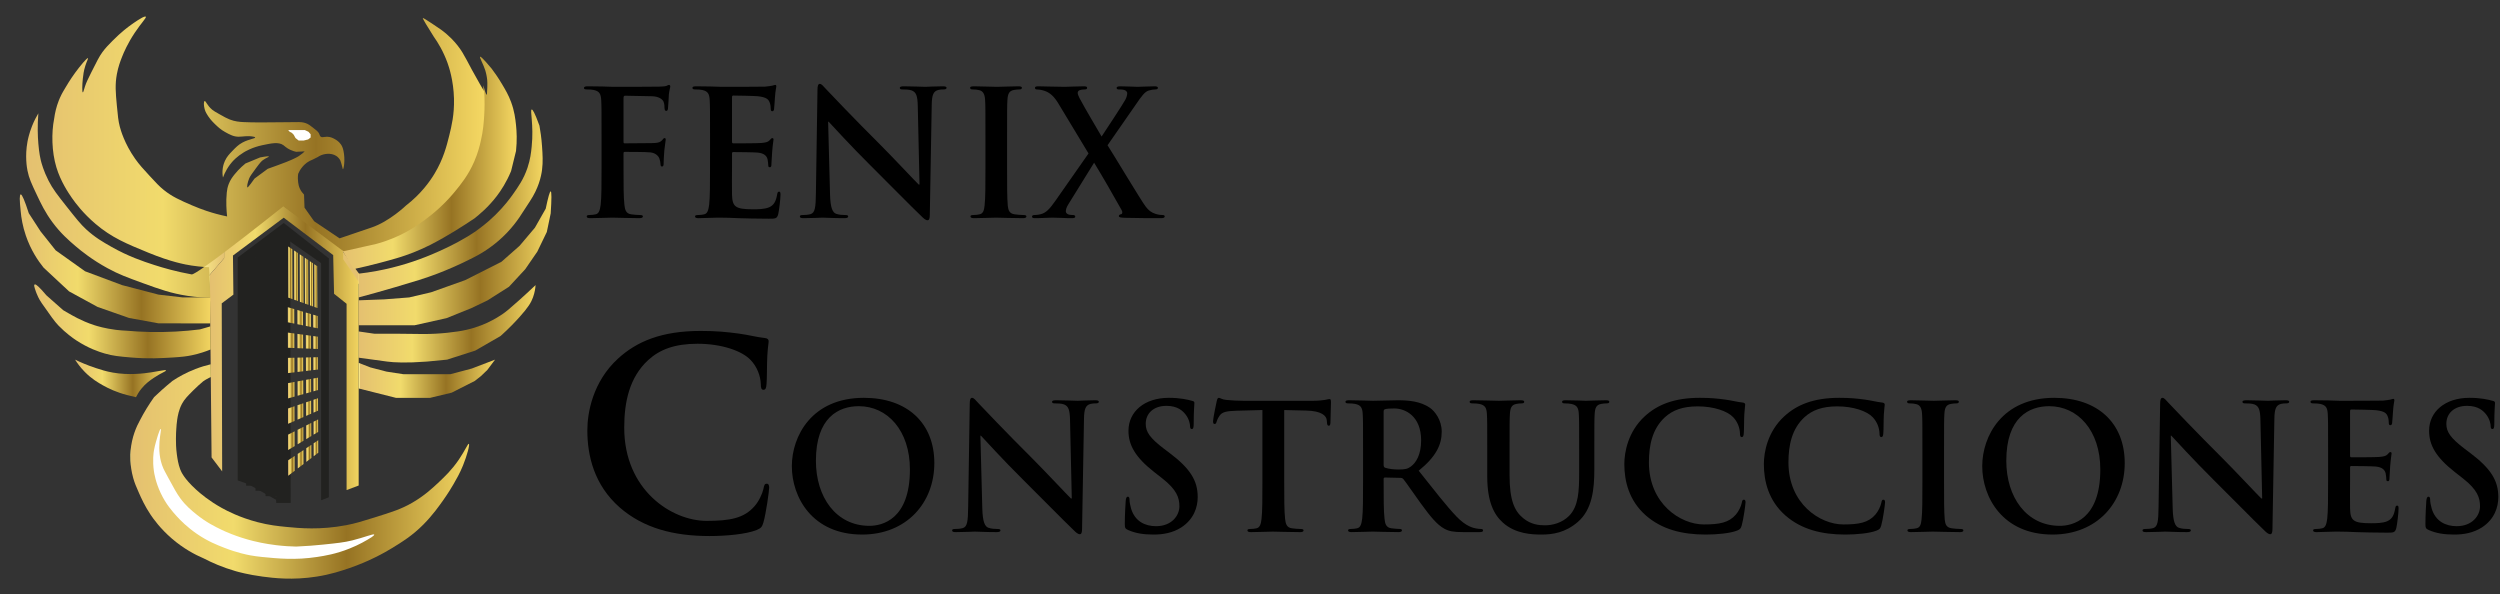 <?xml version="1.0" encoding="UTF-8"?> <svg xmlns="http://www.w3.org/2000/svg" xmlns:xlink="http://www.w3.org/1999/xlink" version="1.1" id="Capa_1" x="0px" y="0px" width="860px" height="204.5px" viewBox="0 0 860 204.5" xml:space="preserve"><rect x="0" y="0" width="860" height="204.5" fill="#333333" stroke="none"/> <path fill="#FFFFFF" d="M97.503,173.004l-0.147-93.789L97.503,173.004z"></path> <line fill="none" stroke="#222220" stroke-width="5" stroke-miterlimit="10" x1="97.503" y1="173.004" x2="97.355" y2="79.215"></line> <polygon fill="#222220" points="81.773,165.264 81.773,88.583 97.601,76.694 113.129,88.88 113.129,171.059 110.456,172.1 110.456,90.516 97.451,81.45 85.341,90.664 85.935,166.75 "></polygon> <polygon fill="#FFFFFF" points="98.517,44.735 104.238,44.735 105.502,45.331 106.245,46.185 106.245,47.299 105.39,47.968 103.866,48.339 102.121,48.339 101.044,47.485 100.41,46.334 99.779,45.702 98.999,45.293 "></polygon> <g> <defs> <path id="SVGID_1_" d="M93.834,170.686V83.112V170.686z"></path> </defs> <clipPath id="SVGID_2_"> <use xlink:href="#SVGID_1_" overflow="visible"></use> </clipPath> <linearGradient id="SVGID_3_" gradientUnits="userSpaceOnUse" x1="93.834" y1="126.899" x2="93.834" y2="126.899" gradientTransform="matrix(0.001 0 0 -0.001 275.19 200.802)"> <stop offset="0" style="stop-color:#FAEF88"></stop> <stop offset="0" style="stop-color:#F9EB70"></stop> <stop offset="0.301" style="stop-color:#BE9B39"></stop> <stop offset="0.608" style="stop-color:#F4EC80"></stop> <stop offset="1" style="stop-color:#C09E3E"></stop> </linearGradient> <polygon clip-path="url(#SVGID_2_)" fill="url(#SVGID_3_)" points="93.834,83.112 93.834,83.112 93.834,170.686 "></polygon> </g> <line fill="none" stroke="#222220" stroke-width="5" stroke-miterlimit="10" x1="93.834" y1="83.112" x2="93.834" y2="170.686"></line> <g> <defs> <path id="SVGID_4_" d="M90.393,168.813V85.541V168.813z"></path> </defs> <clipPath id="SVGID_5_"> <use xlink:href="#SVGID_4_" overflow="visible"></use> </clipPath> <linearGradient id="SVGID_6_" gradientUnits="userSpaceOnUse" x1="90.393" y1="127.177" x2="90.393" y2="127.177" gradientTransform="matrix(0.001 0 0 -0.001 261.93 201.875)"> <stop offset="0" style="stop-color:#FAEF88"></stop> <stop offset="0" style="stop-color:#F9EB70"></stop> <stop offset="0.301" style="stop-color:#BE9B39"></stop> <stop offset="0.608" style="stop-color:#F4EC80"></stop> <stop offset="1" style="stop-color:#C09E3E"></stop> </linearGradient> <polygon clip-path="url(#SVGID_5_)" fill="url(#SVGID_6_)" points="90.393,85.541 90.393,85.541 90.393,168.813 "></polygon> </g> <line fill="none" stroke="#222220" stroke-width="5" stroke-miterlimit="10" x1="90.393" y1="85.541" x2="90.393" y2="168.813"></line> <g> <defs> <path id="SVGID_7_" d="M87.181,167.091V88.693V167.091z"></path> </defs> <clipPath id="SVGID_8_"> <use xlink:href="#SVGID_7_" overflow="visible"></use> </clipPath> <linearGradient id="SVGID_9_" gradientUnits="userSpaceOnUse" x1="87.181" y1="127.892" x2="87.181" y2="127.892" gradientTransform="matrix(0.001 0 0 -0.001 249.554 204.632)"> <stop offset="0" style="stop-color:#FAEF88"></stop> <stop offset="0" style="stop-color:#F9EB70"></stop> <stop offset="0.301" style="stop-color:#BE9B39"></stop> <stop offset="0.608" style="stop-color:#F4EC80"></stop> <stop offset="1" style="stop-color:#C09E3E"></stop> </linearGradient> <polygon clip-path="url(#SVGID_8_)" fill="url(#SVGID_9_)" points="87.181,88.693 87.181,88.693 87.181,167.091 "></polygon> </g> <line fill="none" stroke="#222220" stroke-width="5" stroke-miterlimit="10" x1="87.181" y1="88.693" x2="87.181" y2="167.091"></line> <polyline fill="#222220" points="85.925,165.645 96.857,171.846 96.857,173.004 85.935,166.844 "></polyline> <g> <defs> <polygon id="SVGID_10_" points="99.127,84.778 100.541,85.736 100.582,102.896 99.165,102.389 "></polygon> </defs> <clipPath id="SVGID_11_"> <use xlink:href="#SVGID_10_" overflow="visible"></use> </clipPath> <linearGradient id="SVGID_12_" gradientUnits="userSpaceOnUse" x1="-242.953" y1="664.24" x2="-242.694" y2="664.24" gradientTransform="matrix(5.615 0 0 -5.615 1463.22 3823.301)"> <stop offset="0" style="stop-color:#F8E68A"></stop> <stop offset="0" style="stop-color:#E4C070"></stop> <stop offset="0.302" style="stop-color:#F1DB6C"></stop> <stop offset="0.635" style="stop-color:#967323"></stop> <stop offset="1" style="stop-color:#F4D762"></stop> </linearGradient> <rect x="99.127" y="84.778" clip-path="url(#SVGID_11_)" fill="url(#SVGID_12_)" width="1.455" height="18.118"></rect> </g> <g> <defs> <polygon id="SVGID_13_" points="101.159,86.157 102.471,87.049 102.519,103.585 101.203,103.115 "></polygon> </defs> <clipPath id="SVGID_14_"> <use xlink:href="#SVGID_13_" overflow="visible"></use> </clipPath> <linearGradient id="SVGID_15_" gradientUnits="userSpaceOnUse" x1="-246.537" y1="664.537" x2="-246.277" y2="664.537" gradientTransform="matrix(5.243 0 0 -5.243 1393.788 3579.138)"> <stop offset="0" style="stop-color:#F8E68A"></stop> <stop offset="0" style="stop-color:#E4C070"></stop> <stop offset="0.302" style="stop-color:#F1DB6C"></stop> <stop offset="0.635" style="stop-color:#967323"></stop> <stop offset="1" style="stop-color:#F4D762"></stop> </linearGradient> <rect x="101.159" y="86.157" clip-path="url(#SVGID_14_)" fill="url(#SVGID_15_)" width="1.359" height="17.428"></rect> </g> <g> <defs> <polygon id="SVGID_16_" points="103.11,87.483 104.329,88.31 104.382,104.25 103.162,103.814 "></polygon> </defs> <clipPath id="SVGID_17_"> <use xlink:href="#SVGID_16_" overflow="visible"></use> </clipPath> <linearGradient id="SVGID_18_" gradientUnits="userSpaceOnUse" x1="-250.391" y1="664.873" x2="-250.131" y2="664.873" gradientTransform="matrix(4.898 0 0 -4.898 1329.502 3352.368)"> <stop offset="0" style="stop-color:#F8E68A"></stop> <stop offset="0" style="stop-color:#E4C070"></stop> <stop offset="0.302" style="stop-color:#F1DB6C"></stop> <stop offset="0.635" style="stop-color:#967323"></stop> <stop offset="1" style="stop-color:#F4D762"></stop> </linearGradient> <rect x="103.11" y="87.483" clip-path="url(#SVGID_17_)" fill="url(#SVGID_18_)" width="1.271" height="16.767"></rect> </g> <g> <defs> <polygon id="SVGID_19_" points="104.862,88.673 106,89.444 106.058,104.848 104.918,104.442 "></polygon> </defs> <clipPath id="SVGID_20_"> <use xlink:href="#SVGID_19_" overflow="visible"></use> </clipPath> <linearGradient id="SVGID_21_" gradientUnits="userSpaceOnUse" x1="-254.244" y1="665.224" x2="-253.983" y2="665.224" gradientTransform="matrix(4.598 0 0 -4.598 1273.846 3155.383)"> <stop offset="0" style="stop-color:#F8E68A"></stop> <stop offset="0" style="stop-color:#E4C070"></stop> <stop offset="0.302" style="stop-color:#F1DB6C"></stop> <stop offset="0.635" style="stop-color:#967323"></stop> <stop offset="1" style="stop-color:#F4D762"></stop> </linearGradient> <rect x="104.862" y="88.673" clip-path="url(#SVGID_20_)" fill="url(#SVGID_21_)" width="1.195" height="16.174"></rect> </g> <g> <defs> <polygon id="SVGID_22_" points="106.583,89.839 107.641,90.557 107.701,105.434 106.64,105.055 "></polygon> </defs> <clipPath id="SVGID_23_"> <use xlink:href="#SVGID_22_" overflow="visible"></use> </clipPath> <linearGradient id="SVGID_24_" gradientUnits="userSpaceOnUse" x1="-258.44" y1="665.619" x2="-258.18" y2="665.619" gradientTransform="matrix(4.313 0 0 -4.313 1221.123 2968.175)"> <stop offset="0" style="stop-color:#F8E68A"></stop> <stop offset="0" style="stop-color:#E4C070"></stop> <stop offset="0.302" style="stop-color:#F1DB6C"></stop> <stop offset="0.635" style="stop-color:#967323"></stop> <stop offset="1" style="stop-color:#F4D762"></stop> </linearGradient> <rect x="106.581" y="89.839" clip-path="url(#SVGID_23_)" fill="url(#SVGID_24_)" width="1.12" height="15.595"></rect> </g> <g> <defs> <polygon id="SVGID_25_" points="108.104,90.874 109.096,91.546 109.161,105.954 108.167,105.6 "></polygon> </defs> <clipPath id="SVGID_26_"> <use xlink:href="#SVGID_25_" overflow="visible"></use> </clipPath> <linearGradient id="SVGID_27_" gradientUnits="userSpaceOnUse" x1="-262.555" y1="666.021" x2="-262.295" y2="666.021" gradientTransform="matrix(4.067 0 0 -4.067 1175.899 2807.081)"> <stop offset="0" style="stop-color:#F8E68A"></stop> <stop offset="0" style="stop-color:#E4C070"></stop> <stop offset="0.302" style="stop-color:#F1DB6C"></stop> <stop offset="0.635" style="stop-color:#967323"></stop> <stop offset="1" style="stop-color:#F4D762"></stop> </linearGradient> <rect x="108.104" y="90.874" clip-path="url(#SVGID_26_)" fill="url(#SVGID_27_)" width="1.057" height="15.08"></rect> </g> <g> <defs> <polygon id="SVGID_28_" points="101.226,111.315 99.031,110.874 99.021,105.675 101.213,106.324 "></polygon> </defs> <clipPath id="SVGID_29_"> <use xlink:href="#SVGID_28_" overflow="visible"></use> </clipPath> <linearGradient id="SVGID_30_" gradientUnits="userSpaceOnUse" x1="-231.056" y1="670.438" x2="-230.796" y2="670.438" gradientTransform="matrix(8.499 0 0 -8.499 2062.722 5806.41)"> <stop offset="0" style="stop-color:#F8E68A"></stop> <stop offset="0" style="stop-color:#E4C070"></stop> <stop offset="0.302" style="stop-color:#F1DB6C"></stop> <stop offset="0.635" style="stop-color:#967323"></stop> <stop offset="1" style="stop-color:#F4D762"></stop> </linearGradient> <rect x="99.021" y="105.675" clip-path="url(#SVGID_29_)" fill="url(#SVGID_30_)" width="2.204" height="5.64"></rect> </g> <g> <defs> <polygon id="SVGID_31_" points="104.241,111.92 102.296,111.529 102.283,106.641 104.226,107.216 "></polygon> </defs> <clipPath id="SVGID_32_"> <use xlink:href="#SVGID_31_" overflow="visible"></use> </clipPath> <linearGradient id="SVGID_33_" gradientUnits="userSpaceOnUse" x1="-235.191" y1="671.042" x2="-234.932" y2="671.042" gradientTransform="matrix(7.549 0 0 -7.549 1877.698 5174.868)"> <stop offset="0" style="stop-color:#F8E68A"></stop> <stop offset="0" style="stop-color:#E4C070"></stop> <stop offset="0.302" style="stop-color:#F1DB6C"></stop> <stop offset="0.635" style="stop-color:#967323"></stop> <stop offset="1" style="stop-color:#F4D762"></stop> </linearGradient> <rect x="102.283" y="106.641" clip-path="url(#SVGID_32_)" fill="url(#SVGID_33_)" width="1.958" height="5.279"></rect> </g> <g> <defs> <polygon id="SVGID_34_" points="106.936,112.461 105.2,112.112 105.185,107.499 106.919,108.012 "></polygon> </defs> <clipPath id="SVGID_35_"> <use xlink:href="#SVGID_34_" overflow="visible"></use> </clipPath> <linearGradient id="SVGID_36_" gradientUnits="userSpaceOnUse" x1="-239.637" y1="671.697" x2="-239.378" y2="671.697" gradientTransform="matrix(6.75 0 0 -6.75 1722.611 4643.574)"> <stop offset="0" style="stop-color:#F8E68A"></stop> <stop offset="0" style="stop-color:#E4C070"></stop> <stop offset="0.302" style="stop-color:#F1DB6C"></stop> <stop offset="0.635" style="stop-color:#967323"></stop> <stop offset="1" style="stop-color:#F4D762"></stop> </linearGradient> <rect x="105.185" y="107.499" clip-path="url(#SVGID_35_)" fill="url(#SVGID_36_)" width="1.751" height="4.962"></rect> </g> <g> <defs> <polygon id="SVGID_37_" points="109.293,112.934 107.729,112.621 107.713,108.246 109.274,108.708 "></polygon> </defs> <clipPath id="SVGID_38_"> <use xlink:href="#SVGID_37_" overflow="visible"></use> </clipPath> <linearGradient id="SVGID_39_" gradientUnits="userSpaceOnUse" x1="-244.257" y1="672.385" x2="-243.998" y2="672.385" gradientTransform="matrix(6.088 0 0 -6.088 1594.865 4204.386)"> <stop offset="0" style="stop-color:#F8E68A"></stop> <stop offset="0" style="stop-color:#E4C070"></stop> <stop offset="0.302" style="stop-color:#F1DB6C"></stop> <stop offset="0.635" style="stop-color:#967323"></stop> <stop offset="1" style="stop-color:#F4D762"></stop> </linearGradient> <rect x="107.713" y="108.246" clip-path="url(#SVGID_38_)" fill="url(#SVGID_39_)" width="1.58" height="4.688"></rect> </g> <g> <defs> <polygon id="SVGID_40_" points="101.247,119.723 99.05,119.634 99.039,114.415 101.235,114.714 "></polygon> </defs> <clipPath id="SVGID_41_"> <use xlink:href="#SVGID_40_" overflow="visible"></use> </clipPath> <linearGradient id="SVGID_42_" gradientUnits="userSpaceOnUse" x1="-231.027" y1="673.309" x2="-230.768" y2="673.309" gradientTransform="matrix(8.512 0 0 -8.512 2065.53 5848.244)"> <stop offset="0" style="stop-color:#F8E68A"></stop> <stop offset="0" style="stop-color:#E4C070"></stop> <stop offset="0.302" style="stop-color:#F1DB6C"></stop> <stop offset="0.635" style="stop-color:#967323"></stop> <stop offset="1" style="stop-color:#F4D762"></stop> </linearGradient> <rect x="99.039" y="114.415" clip-path="url(#SVGID_41_)" fill="url(#SVGID_42_)" width="2.208" height="5.308"></rect> </g> <g> <defs> <polygon id="SVGID_43_" points="104.269,119.846 102.321,119.768 102.307,114.86 104.253,115.125 "></polygon> </defs> <clipPath id="SVGID_44_"> <use xlink:href="#SVGID_43_" overflow="visible"></use> </clipPath> <linearGradient id="SVGID_45_" gradientUnits="userSpaceOnUse" x1="-235.164" y1="674.086" x2="-234.904" y2="674.086" gradientTransform="matrix(7.559 0 0 -7.559 1879.874 5212.672)"> <stop offset="0" style="stop-color:#F8E68A"></stop> <stop offset="0" style="stop-color:#E4C070"></stop> <stop offset="0.302" style="stop-color:#F1DB6C"></stop> <stop offset="0.635" style="stop-color:#967323"></stop> <stop offset="1" style="stop-color:#F4D762"></stop> </linearGradient> <rect x="102.307" y="114.86" clip-path="url(#SVGID_44_)" fill="url(#SVGID_45_)" width="1.962" height="4.986"></rect> </g> <g> <defs> <polygon id="SVGID_46_" points="106.965,119.955 105.229,119.886 105.213,115.254 106.948,115.492 "></polygon> </defs> <clipPath id="SVGID_47_"> <use xlink:href="#SVGID_46_" overflow="visible"></use> </clipPath> <linearGradient id="SVGID_48_" gradientUnits="userSpaceOnUse" x1="-239.614" y1="674.914" x2="-239.355" y2="674.914" gradientTransform="matrix(6.757 0 0 -6.757 1724.309 4678.069)"> <stop offset="0" style="stop-color:#F8E68A"></stop> <stop offset="0" style="stop-color:#E4C070"></stop> <stop offset="0.302" style="stop-color:#F1DB6C"></stop> <stop offset="0.635" style="stop-color:#967323"></stop> <stop offset="1" style="stop-color:#F4D762"></stop> </linearGradient> <rect x="105.213" y="115.254" clip-path="url(#SVGID_47_)" fill="url(#SVGID_48_)" width="1.752" height="4.701"></rect> </g> <g> <defs> <polygon id="SVGID_49_" points="109.325,120.05 107.761,119.988 107.742,115.6 109.306,115.812 "></polygon> </defs> <clipPath id="SVGID_50_"> <use xlink:href="#SVGID_49_" overflow="visible"></use> </clipPath> <linearGradient id="SVGID_51_" gradientUnits="userSpaceOnUse" x1="-244.236" y1="675.769" x2="-243.977" y2="675.769" gradientTransform="matrix(6.094 0 0 -6.094 1596.195 4236.176)"> <stop offset="0" style="stop-color:#F8E68A"></stop> <stop offset="0" style="stop-color:#E4C070"></stop> <stop offset="0.302" style="stop-color:#F1DB6C"></stop> <stop offset="0.635" style="stop-color:#967323"></stop> <stop offset="1" style="stop-color:#F4D762"></stop> </linearGradient> <rect x="107.742" y="115.6" clip-path="url(#SVGID_50_)" fill="url(#SVGID_51_)" width="1.583" height="4.45"></rect> </g> <g> <defs> <polygon id="SVGID_52_" points="101.271,128.083 99.069,128.345 99.058,123.105 101.257,123.056 "></polygon> </defs> <clipPath id="SVGID_53_"> <use xlink:href="#SVGID_52_" overflow="visible"></use> </clipPath> <linearGradient id="SVGID_54_" gradientUnits="userSpaceOnUse" x1="-230.998" y1="676.189" x2="-230.738" y2="676.189" gradientTransform="matrix(8.525 0 0 -8.525 2068.32 5890.236)"> <stop offset="0" style="stop-color:#F8E68A"></stop> <stop offset="0" style="stop-color:#E4C070"></stop> <stop offset="0.302" style="stop-color:#F1DB6C"></stop> <stop offset="0.635" style="stop-color:#967323"></stop> <stop offset="1" style="stop-color:#F4D762"></stop> </linearGradient> <rect x="99.058" y="123.056" clip-path="url(#SVGID_53_)" fill="url(#SVGID_54_)" width="2.213" height="5.289"></rect> </g> <g> <defs> <polygon id="SVGID_55_" points="104.294,127.725 102.346,127.956 102.33,123.03 104.28,122.986 "></polygon> </defs> <clipPath id="SVGID_56_"> <use xlink:href="#SVGID_55_" overflow="visible"></use> </clipPath> <linearGradient id="SVGID_57_" gradientUnits="userSpaceOnUse" x1="-235.137" y1="677.138" x2="-234.877" y2="677.138" gradientTransform="matrix(7.569 0 0 -7.569 1882.038 5250.601)"> <stop offset="0" style="stop-color:#F8E68A"></stop> <stop offset="0" style="stop-color:#E4C070"></stop> <stop offset="0.302" style="stop-color:#F1DB6C"></stop> <stop offset="0.635" style="stop-color:#967323"></stop> <stop offset="1" style="stop-color:#F4D762"></stop> </linearGradient> <rect x="102.33" y="122.986" clip-path="url(#SVGID_56_)" fill="url(#SVGID_57_)" width="1.964" height="4.97"></rect> </g> <g> <defs> <polygon id="SVGID_58_" points="106.995,127.403 105.256,127.611 105.238,122.965 106.978,122.926 "></polygon> </defs> <clipPath id="SVGID_59_"> <use xlink:href="#SVGID_58_" overflow="visible"></use> </clipPath> <linearGradient id="SVGID_60_" gradientUnits="userSpaceOnUse" x1="-239.59" y1="678.139" x2="-239.33" y2="678.139" gradientTransform="matrix(6.765 0 0 -6.765 1725.986 4712.654)"> <stop offset="0" style="stop-color:#F8E68A"></stop> <stop offset="0" style="stop-color:#E4C070"></stop> <stop offset="0.302" style="stop-color:#F1DB6C"></stop> <stop offset="0.635" style="stop-color:#967323"></stop> <stop offset="1" style="stop-color:#F4D762"></stop> </linearGradient> <rect x="105.238" y="122.926" clip-path="url(#SVGID_59_)" fill="url(#SVGID_60_)" width="1.757" height="4.686"></rect> </g> <g> <defs> <polygon id="SVGID_61_" points="109.354,127.124 107.789,127.309 107.772,122.906 109.336,122.871 "></polygon> </defs> <clipPath id="SVGID_62_"> <use xlink:href="#SVGID_61_" overflow="visible"></use> </clipPath> <linearGradient id="SVGID_63_" gradientUnits="userSpaceOnUse" x1="-244.216" y1="679.16" x2="-243.957" y2="679.16" gradientTransform="matrix(6.1 0 0 -6.1 1597.52 4268.047)"> <stop offset="0" style="stop-color:#F8E68A"></stop> <stop offset="0" style="stop-color:#E4C070"></stop> <stop offset="0.302" style="stop-color:#F1DB6C"></stop> <stop offset="0.635" style="stop-color:#967323"></stop> <stop offset="1" style="stop-color:#F4D762"></stop> </linearGradient> <rect x="107.772" y="122.871" clip-path="url(#SVGID_62_)" fill="url(#SVGID_63_)" width="1.582" height="4.438"></rect> </g> <g> <defs> <polygon id="SVGID_64_" points="101.292,136.434 99.089,137.046 99.077,131.787 101.28,131.388 "></polygon> </defs> <clipPath id="SVGID_65_"> <use xlink:href="#SVGID_64_" overflow="visible"></use> </clipPath> <linearGradient id="SVGID_66_" gradientUnits="userSpaceOnUse" x1="-230.969" y1="679.023" x2="-230.709" y2="679.023" gradientTransform="matrix(8.538 0 0 -8.538 2071.106 5931.759)"> <stop offset="0" style="stop-color:#F8E68A"></stop> <stop offset="0" style="stop-color:#E4C070"></stop> <stop offset="0.302" style="stop-color:#F1DB6C"></stop> <stop offset="0.635" style="stop-color:#967323"></stop> <stop offset="1" style="stop-color:#F4D762"></stop> </linearGradient> <rect x="99.077" y="131.388" clip-path="url(#SVGID_65_)" fill="url(#SVGID_66_)" width="2.215" height="5.658"></rect> </g> <g> <defs> <polygon id="SVGID_67_" points="104.321,135.591 102.369,136.135 102.354,131.191 104.305,130.839 "></polygon> </defs> <clipPath id="SVGID_68_"> <use xlink:href="#SVGID_67_" overflow="visible"></use> </clipPath> <linearGradient id="SVGID_69_" gradientUnits="userSpaceOnUse" x1="-235.11" y1="680.144" x2="-234.851" y2="680.144" gradientTransform="matrix(7.579 0 0 -7.579 1884.188 5288.118)"> <stop offset="0" style="stop-color:#F8E68A"></stop> <stop offset="0" style="stop-color:#E4C070"></stop> <stop offset="0.302" style="stop-color:#F1DB6C"></stop> <stop offset="0.635" style="stop-color:#967323"></stop> <stop offset="1" style="stop-color:#F4D762"></stop> </linearGradient> <rect x="102.354" y="130.839" clip-path="url(#SVGID_68_)" fill="url(#SVGID_69_)" width="1.968" height="5.296"></rect> </g> <g> <defs> <polygon id="SVGID_70_" points="107.025,134.842 105.283,135.326 105.268,130.663 107.006,130.348 "></polygon> </defs> <clipPath id="SVGID_71_"> <use xlink:href="#SVGID_70_" overflow="visible"></use> </clipPath> <linearGradient id="SVGID_72_" gradientUnits="userSpaceOnUse" x1="-239.566" y1="681.316" x2="-239.307" y2="681.316" gradientTransform="matrix(6.772 0 0 -6.772 1727.663 4746.867)"> <stop offset="0" style="stop-color:#F8E68A"></stop> <stop offset="0" style="stop-color:#E4C070"></stop> <stop offset="0.302" style="stop-color:#F1DB6C"></stop> <stop offset="0.635" style="stop-color:#967323"></stop> <stop offset="1" style="stop-color:#F4D762"></stop> </linearGradient> <rect x="105.268" y="130.348" clip-path="url(#SVGID_71_)" fill="url(#SVGID_72_)" width="1.758" height="4.979"></rect> </g> <g> <defs> <polygon id="SVGID_73_" points="109.387,134.186 107.821,134.62 107.803,130.203 109.367,129.92 "></polygon> </defs> <clipPath id="SVGID_74_"> <use xlink:href="#SVGID_73_" overflow="visible"></use> </clipPath> <linearGradient id="SVGID_75_" gradientUnits="userSpaceOnUse" x1="-244.196" y1="682.504" x2="-243.936" y2="682.504" gradientTransform="matrix(6.106 0 0 -6.106 1598.84 4299.57)"> <stop offset="0" style="stop-color:#F8E68A"></stop> <stop offset="0" style="stop-color:#E4C070"></stop> <stop offset="0.302" style="stop-color:#F1DB6C"></stop> <stop offset="0.635" style="stop-color:#967323"></stop> <stop offset="1" style="stop-color:#F4D762"></stop> </linearGradient> <rect x="107.803" y="129.92" clip-path="url(#SVGID_74_)" fill="url(#SVGID_75_)" width="1.584" height="4.7"></rect> </g> <g> <defs> <polygon id="SVGID_76_" points="101.299,144.823 99.089,145.79 99.079,140.51 101.286,139.756 "></polygon> </defs> <clipPath id="SVGID_77_"> <use xlink:href="#SVGID_76_" overflow="visible"></use> </clipPath> <linearGradient id="SVGID_78_" gradientUnits="userSpaceOnUse" x1="-230.92" y1="681.854" x2="-230.661" y2="681.854" gradientTransform="matrix(8.556 0 0 -8.556 2074.952 5977.085)"> <stop offset="0" style="stop-color:#F8E68A"></stop> <stop offset="0" style="stop-color:#E4C070"></stop> <stop offset="0.302" style="stop-color:#F1DB6C"></stop> <stop offset="0.635" style="stop-color:#967323"></stop> <stop offset="1" style="stop-color:#F4D762"></stop> </linearGradient> <rect x="99.077" y="139.756" clip-path="url(#SVGID_77_)" fill="url(#SVGID_78_)" width="2.222" height="6.034"></rect> </g> <g> <defs> <polygon id="SVGID_79_" points="104.332,143.496 102.375,144.353 102.362,139.388 104.316,138.723 "></polygon> </defs> <clipPath id="SVGID_80_"> <use xlink:href="#SVGID_79_" overflow="visible"></use> </clipPath> <linearGradient id="SVGID_81_" gradientUnits="userSpaceOnUse" x1="-235.061" y1="683.146" x2="-234.802" y2="683.146" gradientTransform="matrix(7.593 0 0 -7.593 1887.227 5328.793)"> <stop offset="0" style="stop-color:#F8E68A"></stop> <stop offset="0" style="stop-color:#E4C070"></stop> <stop offset="0.302" style="stop-color:#F1DB6C"></stop> <stop offset="0.635" style="stop-color:#967323"></stop> <stop offset="1" style="stop-color:#F4D762"></stop> </linearGradient> <rect x="102.362" y="138.723" clip-path="url(#SVGID_80_)" fill="url(#SVGID_81_)" width="1.97" height="5.63"></rect> </g> <g> <defs> <polygon id="SVGID_82_" points="107.041,142.31 105.296,143.072 105.28,138.393 107.022,137.8 "></polygon> </defs> <clipPath id="SVGID_83_"> <use xlink:href="#SVGID_82_" overflow="visible"></use> </clipPath> <linearGradient id="SVGID_84_" gradientUnits="userSpaceOnUse" x1="-239.518" y1="684.49" x2="-239.258" y2="684.49" gradientTransform="matrix(6.784 0 0 -6.784 1730.075 4783.735)"> <stop offset="0" style="stop-color:#F8E68A"></stop> <stop offset="0" style="stop-color:#E4C070"></stop> <stop offset="0.302" style="stop-color:#F1DB6C"></stop> <stop offset="0.635" style="stop-color:#967323"></stop> <stop offset="1" style="stop-color:#F4D762"></stop> </linearGradient> <rect x="105.28" y="137.8" clip-path="url(#SVGID_83_)" fill="url(#SVGID_84_)" width="1.761" height="5.272"></rect> </g> <g> <defs> <polygon id="SVGID_85_" points="109.407,141.273 107.837,141.96 107.82,137.527 109.389,136.992 "></polygon> </defs> <clipPath id="SVGID_86_"> <use xlink:href="#SVGID_85_" overflow="visible"></use> </clipPath> <linearGradient id="SVGID_87_" gradientUnits="userSpaceOnUse" x1="-244.151" y1="685.846" x2="-243.892" y2="685.846" gradientTransform="matrix(6.115 0 0 -6.115 1600.787 4333.373)"> <stop offset="0" style="stop-color:#F8E68A"></stop> <stop offset="0" style="stop-color:#E4C070"></stop> <stop offset="0.302" style="stop-color:#F1DB6C"></stop> <stop offset="0.635" style="stop-color:#967323"></stop> <stop offset="1" style="stop-color:#F4D762"></stop> </linearGradient> <rect x="107.82" y="136.992" clip-path="url(#SVGID_86_)" fill="url(#SVGID_87_)" width="1.587" height="4.968"></rect> </g> <g> <defs> <polygon id="SVGID_88_" points="101.32,153.479 99.107,154.813 99.098,149.512 101.308,148.392 "></polygon> </defs> <clipPath id="SVGID_89_"> <use xlink:href="#SVGID_88_" overflow="visible"></use> </clipPath> <linearGradient id="SVGID_90_" gradientUnits="userSpaceOnUse" x1="-230.891" y1="684.771" x2="-230.631" y2="684.771" gradientTransform="matrix(8.57 0 0 -8.57 2077.845 6020.14)"> <stop offset="0" style="stop-color:#F8E68A"></stop> <stop offset="0" style="stop-color:#E4C070"></stop> <stop offset="0.302" style="stop-color:#F1DB6C"></stop> <stop offset="0.635" style="stop-color:#967323"></stop> <stop offset="1" style="stop-color:#F4D762"></stop> </linearGradient> <rect x="99.098" y="148.392" clip-path="url(#SVGID_89_)" fill="url(#SVGID_90_)" width="2.223" height="6.422"></rect> </g> <g> <defs> <polygon id="SVGID_91_" points="104.359,151.647 102.401,152.829 102.386,147.847 104.344,146.856 "></polygon> </defs> <clipPath id="SVGID_92_"> <use xlink:href="#SVGID_91_" overflow="visible"></use> </clipPath> <linearGradient id="SVGID_93_" gradientUnits="userSpaceOnUse" x1="-235.034" y1="686.242" x2="-234.774" y2="686.242" gradientTransform="matrix(7.603 0 0 -7.603 1889.457 5367.652)"> <stop offset="0" style="stop-color:#F8E68A"></stop> <stop offset="0" style="stop-color:#E4C070"></stop> <stop offset="0.302" style="stop-color:#F1DB6C"></stop> <stop offset="0.635" style="stop-color:#967323"></stop> <stop offset="1" style="stop-color:#F4D762"></stop> </linearGradient> <rect x="102.386" y="146.856" clip-path="url(#SVGID_92_)" fill="url(#SVGID_93_)" width="1.974" height="5.973"></rect> </g> <g> <defs> <polygon id="SVGID_94_" points="107.07,150.011 105.325,151.064 105.309,146.368 107.054,145.485 "></polygon> </defs> <clipPath id="SVGID_95_"> <use xlink:href="#SVGID_94_" overflow="visible"></use> </clipPath> <linearGradient id="SVGID_96_" gradientUnits="userSpaceOnUse" x1="-239.494" y1="687.766" x2="-239.234" y2="687.766" gradientTransform="matrix(6.791 0 0 -6.791 1731.809 4819.158)"> <stop offset="0" style="stop-color:#F8E68A"></stop> <stop offset="0" style="stop-color:#E4C070"></stop> <stop offset="0.302" style="stop-color:#F1DB6C"></stop> <stop offset="0.635" style="stop-color:#967323"></stop> <stop offset="1" style="stop-color:#F4D762"></stop> </linearGradient> <rect x="105.309" y="145.485" clip-path="url(#SVGID_95_)" fill="url(#SVGID_96_)" width="1.762" height="5.579"></rect> </g> <g> <defs> <polygon id="SVGID_97_" points="109.439,148.583 107.869,149.53 107.85,145.083 109.42,144.289 "></polygon> </defs> <clipPath id="SVGID_98_"> <use xlink:href="#SVGID_97_" overflow="visible"></use> </clipPath> <linearGradient id="SVGID_99_" gradientUnits="userSpaceOnUse" x1="-244.13" y1="689.295" x2="-243.87" y2="689.295" gradientTransform="matrix(6.121 0 0 -6.121 1602.143 4366.002)"> <stop offset="0" style="stop-color:#F8E68A"></stop> <stop offset="0" style="stop-color:#E4C070"></stop> <stop offset="0.302" style="stop-color:#F1DB6C"></stop> <stop offset="0.635" style="stop-color:#967323"></stop> <stop offset="1" style="stop-color:#F4D762"></stop> </linearGradient> <rect x="107.85" y="144.289" clip-path="url(#SVGID_98_)" fill="url(#SVGID_99_)" width="1.59" height="5.241"></rect> </g> <g> <defs> <polygon id="SVGID_100_" points="101.344,161.973 99.127,163.669 99.116,158.348 101.331,156.866 "></polygon> </defs> <clipPath id="SVGID_101_"> <use xlink:href="#SVGID_100_" overflow="visible"></use> </clipPath> <linearGradient id="SVGID_102_" gradientUnits="userSpaceOnUse" x1="-230.861" y1="687.626" x2="-230.602" y2="687.626" gradientTransform="matrix(8.583 0 0 -8.583 2080.671 6062.372)"> <stop offset="0" style="stop-color:#F8E68A"></stop> <stop offset="0" style="stop-color:#E4C070"></stop> <stop offset="0.302" style="stop-color:#F1DB6C"></stop> <stop offset="0.635" style="stop-color:#967323"></stop> <stop offset="1" style="stop-color:#F4D762"></stop> </linearGradient> <rect x="99.116" y="156.866" clip-path="url(#SVGID_101_)" fill="url(#SVGID_102_)" width="2.228" height="6.803"></rect> </g> <g> <defs> <polygon id="SVGID_103_" points="104.387,159.646 102.425,161.146 102.41,156.146 104.369,154.837 "></polygon> </defs> <clipPath id="SVGID_104_"> <use xlink:href="#SVGID_103_" overflow="visible"></use> </clipPath> <linearGradient id="SVGID_105_" gradientUnits="userSpaceOnUse" x1="-235.008" y1="689.271" x2="-234.749" y2="689.271" gradientTransform="matrix(7.614 0 0 -7.614 1891.643 5405.77)"> <stop offset="0" style="stop-color:#F8E68A"></stop> <stop offset="0" style="stop-color:#E4C070"></stop> <stop offset="0.302" style="stop-color:#F1DB6C"></stop> <stop offset="0.635" style="stop-color:#967323"></stop> <stop offset="1" style="stop-color:#F4D762"></stop> </linearGradient> <rect x="102.41" y="154.837" clip-path="url(#SVGID_104_)" fill="url(#SVGID_105_)" width="1.975" height="6.309"></rect> </g> <g> <defs> <polygon id="SVGID_106_" points="107.102,157.566 105.354,158.903 105.338,154.191 107.083,153.026 "></polygon> </defs> <clipPath id="SVGID_107_"> <use xlink:href="#SVGID_106_" overflow="visible"></use> </clipPath> <linearGradient id="SVGID_108_" gradientUnits="userSpaceOnUse" x1="-239.471" y1="690.971" x2="-239.211" y2="690.971" gradientTransform="matrix(6.799 0 0 -6.799 1733.508 4853.898)"> <stop offset="0" style="stop-color:#F8E68A"></stop> <stop offset="0" style="stop-color:#E4C070"></stop> <stop offset="0.302" style="stop-color:#F1DB6C"></stop> <stop offset="0.635" style="stop-color:#967323"></stop> <stop offset="1" style="stop-color:#F4D762"></stop> </linearGradient> <rect x="105.338" y="153.026" clip-path="url(#SVGID_107_)" fill="url(#SVGID_108_)" width="1.762" height="5.877"></rect> </g> <g> <defs> <polygon id="SVGID_109_" points="109.471,155.752 107.899,156.955 107.882,152.493 109.452,151.443 "></polygon> </defs> <clipPath id="SVGID_110_"> <use xlink:href="#SVGID_109_" overflow="visible"></use> </clipPath> <linearGradient id="SVGID_111_" gradientUnits="userSpaceOnUse" x1="-244.11" y1="692.67" x2="-243.851" y2="692.67" gradientTransform="matrix(6.127 0 0 -6.127 1603.476 4397.993)"> <stop offset="0" style="stop-color:#F8E68A"></stop> <stop offset="0" style="stop-color:#E4C070"></stop> <stop offset="0.302" style="stop-color:#F1DB6C"></stop> <stop offset="0.635" style="stop-color:#967323"></stop> <stop offset="1" style="stop-color:#F4D762"></stop> </linearGradient> <rect x="107.882" y="151.443" clip-path="url(#SVGID_110_)" fill="url(#SVGID_111_)" width="1.589" height="5.512"></rect> </g> <g> <defs> <polyline id="SVGID_112_" points="77.071,86.374 77.093,88.831 72.03,94.665 70.287,94.449 70.014,89.404 "></polyline> </defs> <clipPath id="SVGID_113_"> <use xlink:href="#SVGID_112_" overflow="visible"></use> </clipPath> <linearGradient id="SVGID_114_" gradientUnits="userSpaceOnUse" x1="-212.149" y1="666.879" x2="-211.89" y2="666.879" gradientTransform="matrix(27.278 0 0 -27.278 5856.951 18281.445)"> <stop offset="0" style="stop-color:#F8E789"></stop> <stop offset="1" style="stop-color:#E4C170"></stop> <stop offset="1" style="stop-color:#F1DB6B"></stop> <stop offset="1" style="stop-color:#F4D762"></stop> </linearGradient> <rect x="70.014" y="86.374" clip-path="url(#SVGID_113_)" fill="url(#SVGID_114_)" width="7.079" height="8.292"></rect> </g> <g> <defs> <path id="SVGID_115_" d="M116.51,92.627c0,0.166,5.332,5.008,5.332,5.008l2.038-0.019v-2.981l-6.446-8.735 C117.434,85.9,116.51,92.46,116.51,92.627"></path> </defs> <clipPath id="SVGID_116_"> <use xlink:href="#SVGID_115_" overflow="visible"></use> </clipPath> <linearGradient id="SVGID_117_" gradientUnits="userSpaceOnUse" x1="-216.655" y1="667.049" x2="-216.395" y2="667.049" gradientTransform="matrix(28.404 0 0 -28.404 6270.446 19038.799)"> <stop offset="0" style="stop-color:#E4C170"></stop> <stop offset="1" style="stop-color:#E4C170"></stop> <stop offset="1" style="stop-color:#F4D762"></stop> </linearGradient> <rect x="116.51" y="85.9" clip-path="url(#SVGID_116_)" fill="url(#SVGID_117_)" width="7.37" height="11.735"></rect> </g> <g> <defs> <path id="SVGID_118_" d="M77.093,86.184v2.646l-5.275,6.082l0.444,8.942l0.522,53.507l3.64,4.792l-0.148-57.8l4.013-3.003 l-0.15-13.45l17.463-13.018l17.015,12.876l0.298,13.305c1.436,1.145,2.874,2.289,4.31,3.434v64.094l4.16-1.573V96.914 c-1.773-2.575-3.548-5.15-5.323-7.725v-3.296c-6.895-5.077-13.789-10.154-20.681-15.232L77.093,86.184z"></path> </defs> <clipPath id="SVGID_119_"> <use xlink:href="#SVGID_118_" overflow="visible"></use> </clipPath> <linearGradient id="SVGID_120_" gradientUnits="userSpaceOnUse" x1="-208.595" y1="668.264" x2="-208.335" y2="668.264" gradientTransform="matrix(198.713 0 0 -198.713 41522.5 132912.438)"> <stop offset="0" style="stop-color:#F8E68A"></stop> <stop offset="0" style="stop-color:#E4C070"></stop> <stop offset="0.302" style="stop-color:#F1DB6C"></stop> <stop offset="0.635" style="stop-color:#967323"></stop> <stop offset="1" style="stop-color:#F4D762"></stop> </linearGradient> <rect x="71.817" y="70.661" clip-path="url(#SVGID_119_)" fill="url(#SVGID_120_)" width="51.565" height="97.931"></rect> </g> <g> <defs> <path id="SVGID_121_" d="M182.899,37.671c-0.655,0.163,0.759,5.298,0,12.743c-0.21,2.064-0.461,4.4-1.449,7.319 c-1.309,3.868-3.127,6.448-5.027,9.139c-0.981,1.394-3.008,4.117-6.091,7.133c-0.777,0.761-1.525,1.444-2.236,2.061 c0,0-2.203,1.922-4.812,3.736c-2.612,1.815-7.74,4.766-14.734,7.717c-5.329,2.247-11.664,4.339-18.925,5.687 c-2.152,0.399-4.235,0.705-6.242,0.936v8.172c3.579-0.952,7.867-2.139,12.707-3.565c6.672-1.97,10.096-2.986,14.35-4.607 c3.439-1.311,7.579-3.069,12.176-5.426c3.341-1.664,7.691-4.363,11.813-8.692c1.711-1.797,3.104-3.583,4.235-5.239 c1.189-1.82,2.379-3.641,3.566-5.461c3.035-4.556,3.928-8.54,4.236-10.922c0.354-2.744,0.181-5.312,0-7.988 c-0.2-2.948-0.57-5.402-0.892-7.171c-1.655-4.564-2.336-5.575-2.644-5.575C182.92,37.668,182.909,37.668,182.899,37.671"></path> </defs> <clipPath id="SVGID_122_"> <use xlink:href="#SVGID_121_" overflow="visible"></use> </clipPath> <linearGradient id="SVGID_123_" gradientUnits="userSpaceOnUse" x1="-209.089" y1="667.634" x2="-208.83" y2="667.634" gradientTransform="matrix(243.886 0 0 -243.886 51117.301 162896.625)"> <stop offset="0" style="stop-color:#F8E68A"></stop> <stop offset="0" style="stop-color:#E4C070"></stop> <stop offset="0.302" style="stop-color:#F1DB6C"></stop> <stop offset="0.635" style="stop-color:#967323"></stop> <stop offset="1" style="stop-color:#F4D762"></stop> </linearGradient> <rect x="123.383" y="37.668" clip-path="url(#SVGID_122_)" fill="url(#SVGID_123_)" width="63.438" height="64.646"></rect> </g> <g> <defs> <path id="SVGID_124_" d="M187.729,71.775c-1.237,2.18-2.475,4.36-3.714,6.539c-1.758,2.082-3.519,4.162-5.276,6.242l-6.241,5.498 c-4.161,2.105-8.321,4.21-12.482,6.317c-3.889,1.387-7.775,2.772-11.665,4.16l-7.58,1.783c-2.879,0.223-5.758,0.446-8.637,0.669 c-2.916,0.108-5.832,0.215-8.75,0.322v8.594h19.171c3.678-0.817,7.356-1.634,11.034-2.453c2.86-1.151,5.721-2.302,8.581-3.454 c1.857-0.896,3.716-1.792,5.574-2.688c2.45-1.556,4.902-3.112,7.353-4.668c1.859-2.006,3.717-4.013,5.574-6.019l4.161-6.056 c1.092-2.253,2.181-4.506,3.271-6.76c0.444-2.131,0.891-4.262,1.337-6.391c0.331-5.008,0.331-7.534,0-7.579 c-0.003,0-0.007-0.001-0.01-0.001C189.127,65.831,188.56,67.813,187.729,71.775"></path> </defs> <clipPath id="SVGID_125_"> <use xlink:href="#SVGID_124_" overflow="visible"></use> </clipPath> <linearGradient id="SVGID_126_" gradientUnits="userSpaceOnUse" x1="-209.04" y1="667.861" x2="-208.78" y2="667.861" gradientTransform="matrix(255.506 0 0 -255.506 53534.168 170731.562)"> <stop offset="0" style="stop-color:#F8E68A"></stop> <stop offset="0" style="stop-color:#E4C070"></stop> <stop offset="0.302" style="stop-color:#F1DB6C"></stop> <stop offset="0.635" style="stop-color:#967323"></stop> <stop offset="1" style="stop-color:#F4D762"></stop> </linearGradient> <rect x="123.383" y="65.831" clip-path="url(#SVGID_125_)" fill="url(#SVGID_126_)" width="66.387" height="46.068"></rect> </g> <g> <defs> <path id="SVGID_127_" d="M178.553,103.305c-3.542,3.182-4.539,3.939-5.461,4.583c-1.063,0.739-3.037,2.027-5.684,3.231 c-2.268,1.031-5.625,2.275-9.921,2.898c-2.369,0.356-4.94,0.635-7.688,0.78c-1.434,0.075-2.819,0.108-4.149,0.108 c-3.224-0.035-6.448-0.072-9.673-0.108h-7.243c-1.783-0.26-3.566-0.521-5.351-0.78v9.028c0.102,0.015,4.804,0.654,4.904,0.669 c4.536,0.62,4.774,0.651,4.903,0.668c2.383,0.317,6.436,0.532,13.71,0c2.303-0.223,4.605-0.446,6.91-0.668 c3.23-1.04,6.463-2.081,9.696-3.121c2.898-1.673,5.797-3.343,8.693-5.015c2.811-2.52,4.995-4.812,6.575-6.576 c2.979-3.33,3.934-4.945,4.57-6.688c0.624-1.712,0.822-3.225,0.892-4.234C181.944,100.236,179.997,102.008,178.553,103.305"></path> </defs> <clipPath id="SVGID_128_"> <use xlink:href="#SVGID_127_" overflow="visible"></use> </clipPath> <linearGradient id="SVGID_129_" gradientUnits="userSpaceOnUse" x1="-209.132" y1="668.123" x2="-208.873" y2="668.123" gradientTransform="matrix(234.504 0 0 -234.504 49165.734 156789.125)"> <stop offset="0" style="stop-color:#F8E68A"></stop> <stop offset="0" style="stop-color:#E4C070"></stop> <stop offset="0.302" style="stop-color:#F1DB6C"></stop> <stop offset="0.635" style="stop-color:#967323"></stop> <stop offset="1" style="stop-color:#F4D762"></stop> </linearGradient> <rect x="123.383" y="98.08" clip-path="url(#SVGID_128_)" fill="url(#SVGID_129_)" width="60.854" height="26.834"></rect> </g> <g> <defs> <path id="SVGID_130_" d="M162.28,126.779c-2.452,0.648-4.904,1.299-7.355,1.949h-16.162c-1.93-0.297-3.862-0.595-5.795-0.892 c-1.858-0.482-3.716-0.965-5.571-1.448c-1.338-0.521-2.676-1.041-4.014-1.561v8.806c4.272,1.077,8.545,2.154,12.818,3.231h11.757 c2.472-0.596,4.942-1.188,7.413-1.783c2.637-1.337,5.275-2.675,7.913-4.013c0.72-0.563,1.438-1.125,2.157-1.687l2.189-2.102 c0.893-1.19,1.784-2.378,2.674-3.567L162.28,126.779z"></path> </defs> <clipPath id="SVGID_131_"> <use xlink:href="#SVGID_130_" overflow="visible"></use> </clipPath> <linearGradient id="SVGID_132_" gradientUnits="userSpaceOnUse" x1="-209.468" y1="668.46" x2="-209.208" y2="668.46" gradientTransform="matrix(180.817 0 0 -180.817 37998.816 120999.227)"> <stop offset="0" style="stop-color:#F8E68A"></stop> <stop offset="0" style="stop-color:#E4C070"></stop> <stop offset="0.302" style="stop-color:#F1DB6C"></stop> <stop offset="0.635" style="stop-color:#967323"></stop> <stop offset="1" style="stop-color:#F4D762"></stop> </linearGradient> <rect x="123.383" y="123.714" clip-path="url(#SVGID_131_)" fill="url(#SVGID_132_)" width="46.922" height="13.151"></rect> </g> <g> <defs> <path id="SVGID_133_" d="M67.211,126.946c-3.198,1.235-5.826,2.718-7.877,4.086c-1.179,0.955-2.385,1.979-3.608,3.068 c-0.944,0.843-1.848,1.68-2.707,2.506l-0.003,0.002c-1.805,2.526-3.439,5.198-4.901,8.022c-1.157,2.085-2.784,5.679-3.195,10.401 c-0.104,1.198-0.341,4.91,0.893,9.362c0.506,1.823,1.073,3.11,1.933,5.054c0.822,1.859,2.025,4.586,4.087,7.653 c0.958,1.427,3.337,4.767,7.286,8.172c4,3.448,7.976,5.553,10.991,6.837c2.709,1.409,6.415,3.072,10.997,4.384 c0.74,0.212,4.262,1.203,9.213,1.856c3.738,0.494,10.324,1.313,18.649,0c4.896-0.772,8.468-1.979,11.146-2.896 c7.006-2.404,12.117-5.302,14.75-6.911c3.447-2.107,6.97-4.262,10.811-8.137c3.192-3.22,5.526-6.54,6.91-8.507 c1.63-2.315,2.747-4.177,3.343-5.202c1.034-1.777,2.234-3.851,3.345-6.575c1.385-3.395,2.418-7.277,2.006-7.445 c-0.328-0.132-1.263,2.235-3.418,5.402c-2.415,3.55-4.795,5.798-6.836,7.729c-2.088,1.971-4.922,4.651-9.213,7.133 c-3.79,2.191-6.851,3.149-12.929,5.052c-4.307,1.348-6.553,2.052-9.808,2.675c-8.869,1.698-16.036,1.042-20.558,0.593 c-2.932-0.289-5.951-0.6-9.906-1.634c-6.157-1.606-10.536-3.902-12.335-4.903c-4.301-2.395-7.228-4.841-8.916-6.39 c-4.066-3.729-5.031-6.007-5.351-6.837c-0.693-1.811-0.96-3.697-1.152-5.053c-0.328-2.319-0.334-4.288-0.333-5.46 c0-1.449,0.071-2.604,0.11-3.232c0.076-1.172,0.148-2.317,0.334-3.493c0.2-1.243,0.521-3.257,1.636-5.35 c0.836-1.565,1.846-2.579,3.865-4.606c1.366-1.371,2.573-2.421,3.417-3.121c0.561-0.392,1.203-0.787,1.932-1.15 c0.242-0.121,0.479-0.231,0.713-0.335c-0.014-1.46-0.026-2.923-0.04-4.384C70.883,125.691,69.102,126.216,67.211,126.946"></path> </defs> <clipPath id="SVGID_134_"> <use xlink:href="#SVGID_133_" overflow="visible"></use> </clipPath> <linearGradient id="SVGID_135_" gradientUnits="userSpaceOnUse" x1="-208.092" y1="668.387" x2="-207.833" y2="668.387" gradientTransform="matrix(449.089 0 0 -449.089 93496.906 300327.75)"> <stop offset="0" style="stop-color:#F8E68A"></stop> <stop offset="0" style="stop-color:#E4C070"></stop> <stop offset="0.302" style="stop-color:#F1DB6C"></stop> <stop offset="0.635" style="stop-color:#967323"></stop> <stop offset="1" style="stop-color:#F4D762"></stop> </linearGradient> <rect x="44.578" y="125.312" clip-path="url(#SVGID_134_)" fill="url(#SVGID_135_)" width="117.111" height="74.353"></rect> </g> <g> <defs> <rect id="SVGID_136_" x="-31.5" y="-11.19" width="259.5" height="259.5"></rect> </defs> <clipPath id="SVGID_137_"> <use xlink:href="#SVGID_136_" overflow="visible"></use> </clipPath> <path clip-path="url(#SVGID_137_)" fill="#FFFFFF" d="M55.286,147.564c-0.407-0.075-1.563,4.162-1.673,4.569 c-0.24,0.886-0.483,1.789-0.668,2.898c-0.096,0.564-0.535,3.364,0,7.058c0.104,0.729,0.586,3.821,2.341,7.543 c1.803,3.828,3.987,6.276,5.57,8.023c1.247,1.375,3.547,3.715,6.912,6.02c3.738,2.562,6.933,3.805,9.473,4.792 c4.412,1.717,7.806,2.38,8.805,2.564c1.434,0.265,2.676,0.423,4.014,0.558c5.538,0.556,11.497,1.153,19.059,0 c2.596-0.396,6.424-1.007,11.144-2.899c3.204-1.282,5.752-2.73,7.58-3.901c0.466-0.326,0.969-0.723,0.892-0.89 c-0.185-0.406-3.478,0.995-7.579,2.005c-2.81,0.692-5.253,0.946-10.142,1.449c-2.376,0.245-5.479,0.51-9.141,0.668 c-1.876-0.036-4.207-0.158-6.873-0.481c-4.052-0.493-7.067-1.229-7.949-1.45c-5.797-1.454-9.92-3.405-10.756-3.807 c-2.306-1.107-5.332-2.583-8.749-5.351c-1.694-1.372-3.609-2.922-5.517-5.517c-1.217-1.655-2.187-3.443-4.124-7.021 c-0.961-1.774-1.439-2.659-1.672-3.178C53.324,154.716,55.812,147.664,55.286,147.564"></path> </g> <g> <defs> <path id="SVGID_138_" d="M29.243,128.022c2.337,2.353,4.554,3.623,6.166,4.533c1.911,1.078,4.707,2.41,8.322,3.344l3.046,0.741 c0.355-0.729,0.941-1.789,1.858-2.925c1.49-1.85,3.087-2.939,4.31-3.762c2.548-1.711,4.249-2.238,4.159-2.526 c-0.102-0.323-2.323,0.255-5.162,0.67c-2.477,0.363-7.479,1.059-13.116,0.074c-2.346-0.41-4.138-0.994-5.869-1.561 c-2.948-0.963-5.358-2.027-7.133-2.897C26.554,124.879,27.655,126.429,29.243,128.022"></path> </defs> <clipPath id="SVGID_139_"> <use xlink:href="#SVGID_138_" overflow="visible"></use> </clipPath> <linearGradient id="SVGID_140_" gradientUnits="userSpaceOnUse" x1="-207.893" y1="668.686" x2="-207.633" y2="668.686" gradientTransform="matrix(120.558 0 0 -120.558 25088.938 80745.438)"> <stop offset="0" style="stop-color:#F8E68A"></stop> <stop offset="0" style="stop-color:#E4C070"></stop> <stop offset="0.302" style="stop-color:#F1DB6C"></stop> <stop offset="0.635" style="stop-color:#967323"></stop> <stop offset="1" style="stop-color:#F4D762"></stop> </linearGradient> <rect x="25.824" y="123.714" clip-path="url(#SVGID_139_)" fill="url(#SVGID_140_)" width="31.37" height="12.927"></rect> </g> <g> <defs> <path id="SVGID_141_" d="M11.93,97.857c-0.448,0.285,0.422,2.495,0.669,3.12c0.7,1.782,1.548,3.008,1.783,3.344 c2.934,4.191,4.398,6.288,5.72,7.654c2.569,2.656,4.975,4.341,6.168,5.126c4.088,2.691,7.806,3.941,9.735,4.495 c2.927,0.842,4.995,1.022,9.064,1.374c5.921,0.515,10.296,0.251,14.415,0c3.186-0.192,4.804-0.415,6.389-0.742 c2.771-0.571,5.007-1.366,6.567-2.006l-0.075-7.951c-1.199,0.347-2.396,0.694-3.594,1.042c-2.628,0.328-5.406,0.585-8.322,0.742 c-6.186,0.333-11.87,0.154-16.941-0.296c-0.927-0.037-2.175-0.115-3.641-0.297c-3.768-0.47-6.525-1.32-7.281-1.561 c-2.627-0.834-4.512-1.75-5.945-2.453c-2.144-1.092-4.905-2.748-4.905-2.748s-1.983-1.755-5.758-5.09 c-2.556-3.042-3.548-3.783-3.932-3.783C11.998,97.825,11.96,97.836,11.93,97.857"></path> </defs> <clipPath id="SVGID_142_"> <use xlink:href="#SVGID_141_" overflow="visible"></use> </clipPath> <linearGradient id="SVGID_143_" gradientUnits="userSpaceOnUse" x1="-207.773" y1="668.113" x2="-207.513" y2="668.113" gradientTransform="matrix(233.666 0 0 -233.666 48561.344 156225.719)"> <stop offset="0" style="stop-color:#F8E68A"></stop> <stop offset="0" style="stop-color:#E4C070"></stop> <stop offset="0.302" style="stop-color:#F1DB6C"></stop> <stop offset="0.635" style="stop-color:#967323"></stop> <stop offset="1" style="stop-color:#F4D762"></stop> </linearGradient> <rect x="11.481" y="97.825" clip-path="url(#SVGID_142_)" fill="url(#SVGID_143_)" width="60.959" height="25.659"></rect> </g> <g> <defs> <path id="SVGID_144_" d="M7.109,66.872c-0.396,0.086-0.396,1.992,0,5.722c0.202,2.326,0.684,5.247,1.783,8.47 c1.706,4.991,4.2,8.659,6.093,10.996c2.922,2.725,5.846,5.449,8.769,8.174c3.269,1.784,6.537,3.565,9.808,5.349 c3.611,1.266,7.224,2.532,10.836,3.798c3.373,0.616,6.744,1.233,10.117,1.849c5.94,0.008,11.88,0.014,17.82,0.022 c0.003-2.979,0.008-5.959,0.013-8.939h-9.511c-2.773-0.321-5.547-0.644-8.322-0.965c-4.174-1.091-8.348-2.18-12.52-3.269 c-4.248-1.588-8.496-3.176-12.742-4.764c-3.37-2.4-6.738-4.799-10.106-7.199c-1.733-2.18-3.468-4.36-5.201-6.539 c-1.35-2.082-2.7-4.161-4.05-6.243c-1.387-4.311-2.307-6.467-2.758-6.467C7.129,66.869,7.119,66.871,7.109,66.872"></path> </defs> <clipPath id="SVGID_145_"> <use xlink:href="#SVGID_144_" overflow="visible"></use> </clipPath> <linearGradient id="SVGID_146_" gradientUnits="userSpaceOnUse" x1="-207.734" y1="667.861" x2="-207.475" y2="667.861" gradientTransform="matrix(252.541 0 0 -252.541 52468.234 168751.594)"> <stop offset="0" style="stop-color:#F8E68A"></stop> <stop offset="0" style="stop-color:#E4C070"></stop> <stop offset="0.302" style="stop-color:#F1DB6C"></stop> <stop offset="0.635" style="stop-color:#967323"></stop> <stop offset="1" style="stop-color:#F4D762"></stop> </linearGradient> <rect x="6.713" y="66.869" clip-path="url(#SVGID_145_)" fill="url(#SVGID_146_)" width="65.635" height="44.384"></rect> </g> <g> <defs> <path id="SVGID_147_" d="M165.144,19.504c-0.289,0.197,1.233,2.818,1.815,4.777c0.386,1.296,0.567,2.617,0.567,2.617 c0.093,0.659,0.232,1.926,0,5.118c-0.027,0.377-0.044,0.556-0.112,0.569c-0.233,0.044-0.77-1.779-1.173-3.261 c0.096,1.913,0.126,4.16,0,6.674c-0.139,2.771-0.424,5.007-0.633,6.416c-0.309,2.089-0.677,4.503-1.604,7.577 c-0.389,1.285-0.828,2.739-1.65,4.537c-1.1,2.406-2.305,4.063-4.669,7.277c-1.704,2.319-2.999,4.064-5.06,6.229 c-1.705,1.79-3.113,3-4.113,3.855c-2.286,1.957-5.051,4.322-9.102,6.459c-2.259,1.191-4.198,1.932-6.622,2.858 c-2.608,0.998-4.628,1.623-5.182,1.792c-2.587,0.792-6.08,1.701-10.354,2.365c1.518,2.475,3.034,4.948,4.55,7.423 c0.186-0.125,0.372-0.249,0.558-0.372c1.966-0.424,4.745-1.057,8.057-1.935c4.624-1.225,7.838-2.075,11.804-3.639 c4.556-1.797,7.843-3.646,10.439-5.118c5.133-2.912,10.553-6.598,10.553-6.598s0.003-0.001,0.005-0.003 c1.565-1.242,4.748-3.83,7.714-7.731c1.436-1.89,3.299-4.718,4.878-8.531c0.568-2.312,1.136-4.626,1.704-6.938 c0.383-3.616,0.238-6.656,0-8.872c-0.24-2.232-0.535-4.808-1.704-7.962c-0.901-2.432-1.938-4.179-3.176-6.256 c-1.313-2.207-2.564-3.97-3.519-5.232l0,0c-0.655-0.787-3.422-4.107-3.927-4.107C165.169,19.492,165.156,19.497,165.144,19.504"></path> </defs> <clipPath id="SVGID_148_"> <use xlink:href="#SVGID_147_" overflow="visible"></use> </clipPath> <linearGradient id="SVGID_149_" gradientUnits="userSpaceOnUse" x1="-209.064" y1="667.448" x2="-208.804" y2="667.448" gradientTransform="matrix(233.125 0 0 -233.125 48855.109 155654.688)"> <stop offset="0" style="stop-color:#F8E68A"></stop> <stop offset="0" style="stop-color:#E4C070"></stop> <stop offset="0.302" style="stop-color:#F1DB6C"></stop> <stop offset="0.635" style="stop-color:#967323"></stop> <stop offset="1" style="stop-color:#F4D762"></stop> </linearGradient> <rect x="117.253" y="19.492" clip-path="url(#SVGID_148_)" fill="url(#SVGID_149_)" width="60.644" height="73.293"></rect> </g> <g> <defs> <path id="SVGID_150_" d="M11.018,43.383c-1.012,2.556-1.429,4.636-1.562,5.351c-0.925,4.981-0.195,8.985,0,9.975 c0.524,2.639,1.401,4.496,3.158,8.211c1.487,3.142,2.893,6.109,5.437,9.543c2.804,3.784,5.508,6.13,7.938,8.214 c2.043,1.751,5.775,4.725,10.996,7.579c3.898,2.131,6.747,3.167,12.335,5.201c5.541,2.018,9.559,3.456,15.157,4.311 c3.233,0.492,5.959,0.633,7.876,0.667l-0.271-7.515c-0.058-0.995-0.117-1.99-0.175-2.986c-0.483-0.02-1.035-0.05-1.641-0.095 c-2.255,1.573-3.853,2.565-4.302,2.565c-5.323-0.973-9.704-2.213-12.932-3.263c-3.817-1.24-8.8-2.89-14.711-6.24 c-2.95-1.673-5.642-3.222-8.692-6.018c-1.869-1.714-3.476-3.744-6.688-7.803c-3.181-4.018-4.801-6.085-6.242-8.917 c-1.736-3.411-2.442-6.105-2.675-7.058c-0.116-0.478-0.552-2.322-0.835-5.703c-0.217-2.588-0.348-6.137,0-10.421 C12.509,40.117,11.727,41.594,11.018,43.383 M45.019,8.588c-0.934,0.666-3.349,2.446-6.289,5.427 c-1.506,1.525-2.424,2.457-3.51,3.935c-1.071,1.458-1.982,3.279-3.802,6.919c-1.147,2.294-1.732,3.471-2.194,4.884 c-0.395,1.207-0.568,2.053-0.731,2.035c-0.284-0.03-0.228-2.677,0-4.749c0.138-1.248,0.296-2.669,0.878-4.478 c0.54-1.672,1.048-2.444,0.877-2.543c-0.349-0.201-2.82,2.849-4.386,4.986c-0.354,0.483-1.756,2.41-3.364,5.157 c-0.478,0.812-1.198,1.93-1.901,3.527c0,0-0.206,0.466-0.392,0.942c-0.828,2.11-1.313,4.228-1.575,6.196 c-0.973,4.865-0.849,11.335,0.747,16.67c1.458,4.872,4.153,8.865,5.351,10.587c1.252,1.804,3.896,5.329,8.136,8.932 c5.575,4.736,10.612,6.803,18.167,9.905c7.789,3.196,12.61,4.076,14.824,4.416c1.669,0.256,3.163,0.41,4.414,0.502 c1.927-1.347,4.335-3.12,6.917-5.064c9.072-6.835,20.282-15.792,20.282-15.792l20.683,15.455 c3.758-0.842,7.515-1.683,11.269-2.526c4.514-1.218,7.996-2.842,10.402-4.161c2.893-1.583,5.072-3.185,6.391-4.161 c2.658-1.967,4.502-3.652,5.053-4.161c2.562-2.368,4.344-4.458,5.201-5.499c2.024-2.459,4.618-5.613,6.688-10.402 c1.284-2.975,1.867-5.425,2.229-6.985c0.853-3.666,1.044-6.551,1.189-8.916c0.129-2.112,0.2-4.894,0-8.173 c-0.331-0.551-0.854-1.435-1.486-2.527c-4.425-7.643-5.131-10.001-7.612-13.184c-1.121-1.438-2.943-3.478-5.762-5.54 c-0.033-0.021-0.058-0.037-0.072-0.048c-0.892-0.595-5.455-3.763-6.171-3.964c-0.006-0.003-0.016-0.004-0.021,0 c-0.169,0.113,1.739,3.224,3.738,6.389c1.47,2.061,3.322,5.096,4.756,9.066c0.474,1.315,2.07,5.973,2.229,12.333 c0.133,5.388-0.83,9.391-1.635,12.632c-0.884,3.554-1.995,8.037-5.053,13.116c-1.669,2.771-4.69,7.001-9.808,10.959 c0,0-5.764,5.537-11.889,7.579c-0.446,0.148-10.972,3.726-10.972,3.726l-8.752-5.881l-3.312-4.682l-0.165-4.499 c-0.417-0.414-0.998-1.087-1.435-2.035c-0.389-0.846-0.494-1.545-0.586-2.172c-0.099-0.698-0.17-1.703,0-2.916 c0.273-0.668,0.7-1.485,1.39-2.308c0.416-0.495,1.245-1.465,2.633-2.17c0.714-0.362,1.299-0.516,2.559-1.221 c0.514-0.287,0.556-0.339,0.805-0.475c1.4-0.758,3.892-1.168,5.704,0c0.338,0.218,0.915,0.663,1.389,1.492 c0.219,0.595,0.49,1.424,0.732,2.443c0.119,0.51,0.134,0.65,0.188,0.651c0.257,0.008,0.866-3.153,0.185-6.34 c-0.209-0.99-0.461-1.584-0.824-2.127c-0.723-1.077-1.679-1.629-2.072-1.852c-0.588-0.332-1.514-0.854-2.74-0.865 c-0.359-0.002-0.66,0.038-0.924,0.08c-0.506,0.081-0.871,0.161-1.229-0.08c-0.353-0.234-0.318-0.521-0.589-1.069 c-0.345-0.694-0.924-1.141-2.084-2.035c-1.053-0.811-1.579-1.215-2.413-1.526c-1.023-0.38-1.914-0.401-2.358-0.407 c-1.158-0.015-3.397,0.021-6.024,0.056c-4.376,0.057-9.829,0.116-13.17-0.056c-1.331-0.067-2.892-0.201-4.663-0.881 c-1.005-0.387-1.847-0.861-3.453-1.764c-1.405-0.79-2.107-1.185-2.633-1.628c-1.795-1.515-2.173-3.065-2.577-2.953 c-0.389,0.11-0.312,1.604,0,2.749c0.28,1.034,0.751,1.753,1.206,2.441c0.231,0.35,0.935,1.379,2.305,2.697 c0.999,0.964,1.955,1.884,3.508,2.747c1.62,0.9,2.938,1.631,4.717,1.628c1.365-0.002,3.131-0.434,5.154,0 c0.138,0.03,0.476,0.106,0.494,0.254c0.051,0.389-2.146,0.567-4.333,1.729c-1.436,0.764-2.295,1.65-3.508,2.901 c-1.044,1.073-1.916,1.989-2.578,3.459c-0.189,0.417-0.534,1.264-0.714,2.392c-0.222,1.379-0.094,2.539,0.056,3.308 c0.29-0.805,0.72-1.807,1.37-2.901c0.776-1.305,1.538-2.193,1.755-2.441c0.334-0.382,1.691-1.899,4.003-3.308 c0.658-0.401,2.983-1.763,6.472-2.492c3.16-0.663,5.545-1.163,7.173,0c0.509,0.363,1.071,0.981,2.315,1.577 c0.831,0.398,1.581,0.602,2.082,0.711l2.963-0.153c-0.421,0.403-1.079,0.984-1.975,1.578c-0.383,0.253-1.351,0.87-4.388,2.086 c-0.772,0.309-1.833,0.719-3.12,1.17c-1.079,0.39-2.16,0.779-3.241,1.169c-2.848,2.103-4.552,3.358-4.552,3.358 c-2.205,3.131-2.413,3.053-2.413,3.053c-0.31-0.115,0.021-1.737,0.55-3.053c0.328-0.821,1.017-1.744,2.357-3.56 c1.534-2.083,1.939-2.458,2.414-2.8c1.088-0.783,2.083-1.052,2.028-1.22c-0.041-0.125-0.649-0.138-3.016,0.305 c-3.303,1.364-5.045,2.086-5.045,2.086s-2.148,1.707-3.842,3.868c-0.607,0.777-1.359,1.754-1.917,3.205 c-0.412,1.07-0.561,1.987-0.659,2.9c-0.337,3.15-0.093,6.376,0.11,8.243c-0.974-0.199-2.241-0.484-3.711-0.881 c-1.707-0.463-4.754-1.368-8.483-2.986c-4.029-1.75-6.704-2.909-9.649-5.291c-1.497-1.209-2.607-2.411-4.827-4.816 c-2.174-2.355-3.524-3.818-4.973-5.868c-3.705-5.247-5.004-10.028-5.266-11.024c-0.528-2.026-0.692-3.793-1.022-7.326 c-0.417-4.454-0.649-7.167,0-10.719c0.481-2.636,1.242-4.588,1.842-6.105c0.565-1.432,1.872-4.487,4.299-8.141 c2.355-3.541,4.156-5.225,3.804-5.566c-0.039-0.037-0.096-0.053-0.171-0.053C49.085,5.683,45.839,8,45.019,8.588"></path> </defs> <clipPath id="SVGID_151_"> <use xlink:href="#SVGID_150_" overflow="visible"></use> </clipPath> <linearGradient id="SVGID_152_" gradientUnits="userSpaceOnUse" x1="-207.9" y1="667.777" x2="-207.641" y2="667.777" gradientTransform="matrix(607.693 0 0 -607.693 126348.203 405858.25)"> <stop offset="0" style="stop-color:#F8E68A"></stop> <stop offset="0" style="stop-color:#E4C070"></stop> <stop offset="0.302" style="stop-color:#F1DB6C"></stop> <stop offset="0.635" style="stop-color:#967323"></stop> <stop offset="1" style="stop-color:#F4D762"></stop> </linearGradient> <rect x="8.531" y="5.683" clip-path="url(#SVGID_151_)" fill="url(#SVGID_152_)" width="158.239" height="96.752"></rect> </g> <polygon fill="#FFFFFF" points="99.13,44.735 104.85,44.735 106.115,45.331 106.856,46.185 106.856,47.299 106.003,47.968 104.479,48.339 102.732,48.339 101.655,47.485 101.023,46.334 100.393,45.702 99.61,45.293 "></polygon> <g> <defs> <path id="SVGID_153_" d="M18.975,64.16v-5.946V64.16z"></path> </defs> <clipPath id="SVGID_154_"> <use xlink:href="#SVGID_153_" overflow="visible"></use> </clipPath> <linearGradient id="SVGID_155_" gradientUnits="userSpaceOnUse" x1="18.975" y1="61.187" x2="18.975" y2="61.187" gradientTransform="matrix(0.001 0 0 -0.001 -13.281 -52.419)"> <stop offset="0" style="stop-color:#FAEF88"></stop> <stop offset="0" style="stop-color:#F9EB70"></stop> <stop offset="0.301" style="stop-color:#BE9B39"></stop> <stop offset="0.608" style="stop-color:#F4EC80"></stop> <stop offset="1" style="stop-color:#C09E3E"></stop> </linearGradient> <polygon clip-path="url(#SVGID_154_)" fill="url(#SVGID_155_)" points="18.975,58.214 18.975,58.214 18.975,64.16 "></polygon> </g> <g> <path d="M214.494,57.647c0,5.76,0,10.26,0.3,12.78c0.18,1.739,0.54,3.06,2.34,3.3c0.84,0.12,2.16,0.239,3,0.239 c0.78,0,1.02,0.181,1.02,0.48c0,0.42-0.42,0.6-1.319,0.6c-3.78,0-7.56-0.18-9.12-0.18c-1.56,0-5.34,0.18-7.619,0.18 c-0.84,0-1.26-0.12-1.26-0.6c0-0.3,0.239-0.48,0.899-0.48c0.9,0,1.62-0.119,2.16-0.239c1.2-0.24,1.5-1.561,1.74-3.3 c0.3-2.521,0.3-7.021,0.3-12.78v-10.56c0-9.119,0-10.799-0.12-12.719c-0.12-2.04-0.6-3-2.58-3.42c-0.479-0.12-1.5-0.181-2.34-0.181 c-0.6,0-1.02-0.119-1.02-0.479c0-0.48,0.479-0.6,1.38-0.6c1.56,0,3.3,0.06,4.859,0.06c1.56,0.06,2.94,0.12,3.78,0.12 c2.279,0,14.459,0,15.839-0.061c1.14-0.06,1.86-0.06,2.46-0.239c0.36-0.12,0.66-0.36,0.96-0.36c0.24,0,0.42,0.24,0.42,0.54 c0,0.42-0.3,1.14-0.479,2.7c-0.061,0.6-0.181,4.14-0.301,4.859c-0.06,0.48-0.18,0.84-0.6,0.84s-0.54-0.3-0.6-0.96 c0-0.479,0-1.439-0.36-2.279c-0.42-0.841-1.68-1.74-3.96-1.8l-9.239-0.181c-0.36,0-0.54,0.181-0.54,0.84v15 c0,0.359,0.06,0.54,0.42,0.54l7.68-0.061c1.02,0,1.859,0,2.7-0.06c1.14-0.061,1.979-0.3,2.579-1.08 c0.301-0.36,0.42-0.601,0.78-0.601c0.24,0,0.36,0.181,0.36,0.54c0,0.36-0.3,1.86-0.48,3.721c-0.12,1.199-0.24,3.959-0.24,4.38 c0,0.539,0,1.14-0.6,1.14c-0.359,0-0.479-0.42-0.479-0.84s-0.12-1.141-0.36-1.86c-0.3-0.84-1.2-1.92-3.06-2.16 c-1.5-0.18-7.86-0.18-8.88-0.18c-0.3,0-0.42,0.12-0.42,0.54V57.647z"></path> <path d="M244.254,47.088c0-9.119,0-10.799-0.12-12.719c-0.12-2.04-0.601-3-2.58-3.42c-0.479-0.12-1.5-0.181-2.34-0.181 c-0.66,0-1.02-0.119-1.02-0.54c0-0.42,0.42-0.539,1.319-0.539c1.62,0,3.36,0.06,4.86,0.06c1.56,0.06,2.939,0.12,3.779,0.12 c1.92,0,13.859,0,15-0.061c1.14-0.119,2.1-0.239,2.579-0.359c0.301-0.061,0.66-0.24,0.96-0.24c0.301,0,0.36,0.24,0.36,0.54 c0,0.42-0.3,1.14-0.48,3.899c-0.06,0.601-0.18,3.24-0.3,3.96c-0.06,0.3-0.18,0.66-0.6,0.66s-0.54-0.3-0.54-0.84 c0-0.42-0.06-1.44-0.36-2.16c-0.42-1.08-1.02-1.8-4.02-2.159c-1.02-0.12-7.319-0.24-8.52-0.24c-0.3,0-0.42,0.18-0.42,0.6v15.18 c0,0.42,0.06,0.66,0.42,0.66c1.32,0,8.22,0,9.6-0.12c1.439-0.12,2.34-0.3,2.88-0.9c0.42-0.479,0.66-0.78,0.96-0.78 c0.24,0,0.42,0.12,0.42,0.48s-0.24,1.32-0.479,4.38c-0.061,1.2-0.24,3.6-0.24,4.02c0,0.48,0,1.141-0.54,1.141 c-0.42,0-0.54-0.24-0.54-0.54c-0.061-0.601-0.061-1.38-0.24-2.16c-0.3-1.2-1.14-2.1-3.359-2.34c-1.141-0.12-7.08-0.18-8.52-0.18 c-0.301,0-0.36,0.239-0.36,0.6v4.739c0,2.04-0.061,7.561,0,9.3c0.12,4.14,1.08,5.04,7.199,5.04c1.561,0,4.08,0,5.64-0.72 c1.561-0.721,2.28-1.98,2.7-4.44c0.12-0.659,0.24-0.899,0.66-0.899c0.479,0,0.479,0.479,0.479,1.08c0,1.38-0.479,5.459-0.779,6.659 c-0.42,1.561-0.96,1.561-3.24,1.561c-4.5,0-7.8-0.12-10.379-0.181c-2.58-0.12-4.44-0.18-6.24-0.18c-0.66,0-1.979,0-3.42,0.06 c-1.38,0-2.939,0.12-4.14,0.12c-0.78,0-1.2-0.18-1.2-0.6c0-0.3,0.24-0.48,0.96-0.48c0.9,0,1.62-0.119,2.16-0.239 c1.2-0.24,1.5-1.561,1.74-3.3c0.3-2.521,0.3-7.26,0.3-12.78V47.088z"></path> <path d="M285.533,66.888c0.12,4.68,0.9,6.239,2.101,6.659c1.02,0.36,2.159,0.42,3.119,0.42c0.66,0,1.021,0.12,1.021,0.48 c0,0.479-0.54,0.6-1.38,0.6c-3.9,0-6.3-0.18-7.44-0.18c-0.539,0-3.359,0.18-6.479,0.18c-0.78,0-1.319-0.06-1.319-0.6 c0-0.36,0.359-0.48,0.96-0.48c0.779,0,1.859-0.06,2.699-0.3c1.561-0.479,1.8-2.22,1.86-7.439l0.54-35.339 c0-1.199,0.18-2.04,0.779-2.04c0.66,0,1.2,0.78,2.221,1.86c0.72,0.78,9.839,10.38,18.599,19.079 c4.08,4.08,12.18,12.72,13.199,13.68h0.301l-0.601-26.939c-0.06-3.659-0.6-4.8-2.04-5.399c-0.899-0.36-2.34-0.36-3.18-0.36 c-0.72,0-0.96-0.18-0.96-0.54c0-0.479,0.66-0.539,1.561-0.539c3.119,0,5.999,0.18,7.26,0.18c0.659,0,2.939-0.18,5.879-0.18 c0.78,0,1.38,0.06,1.38,0.539c0,0.36-0.359,0.54-1.079,0.54c-0.601,0-1.08,0-1.8,0.181c-1.681,0.479-2.16,1.739-2.221,5.1 l-0.66,37.858c0,1.32-0.239,1.86-0.779,1.86c-0.66,0-1.38-0.66-2.04-1.32c-3.78-3.6-11.46-11.46-17.699-17.64 c-6.54-6.479-13.199-13.799-14.279-14.939h-0.181L285.533,66.888z"></path> <path d="M338.993,47.088c0-9.119,0-10.799-0.12-12.719c-0.12-2.04-0.72-3.061-2.04-3.36c-0.66-0.18-1.44-0.24-2.16-0.24 c-0.6,0-0.96-0.119-0.96-0.6c0-0.36,0.48-0.479,1.44-0.479c2.279,0,6.06,0.18,7.8,0.18c1.5,0,5.039-0.18,7.319-0.18 c0.78,0,1.26,0.119,1.26,0.479c0,0.48-0.359,0.6-0.96,0.6c-0.6,0-1.08,0.061-1.8,0.181c-1.62,0.3-2.1,1.319-2.22,3.42 c-0.12,1.92-0.12,3.6-0.12,12.719v10.56c0,5.82,0,10.56,0.24,13.14c0.18,1.62,0.6,2.7,2.399,2.94c0.84,0.12,2.16,0.239,3.061,0.239 c0.659,0,0.96,0.181,0.96,0.48c0,0.42-0.48,0.6-1.141,0.6c-3.96,0-7.739-0.18-9.359-0.18c-1.38,0-5.16,0.18-7.56,0.18 c-0.78,0-1.2-0.18-1.2-0.6c0-0.3,0.24-0.48,0.96-0.48c0.9,0,1.62-0.119,2.16-0.239c1.2-0.24,1.56-1.261,1.74-3 c0.3-2.521,0.3-7.26,0.3-13.08V47.088z"></path> <path d="M380.991,49.968c1.92,2.94,11.64,19.199,13.14,21.119c1.02,1.32,1.92,2.04,3.479,2.521c1.021,0.3,1.74,0.359,2.28,0.359 c0.42,0,0.78,0.12,0.78,0.48c0,0.42-0.48,0.6-1.141,0.6h-1.8c-1.439,0-6.18,0-10.799-0.12c-1.561-0.06-2.04-0.18-2.04-0.6 c0-0.36,0.3-0.54,0.84-0.66c0.3-0.06,0.54-0.6,0.12-1.38c-3.3-5.88-6.72-11.819-9.479-16.319l-8.88,14.34 c-0.601,0.96-0.9,1.859-0.84,2.52c0.06,0.54,0.6,0.9,1.14,1.021c0.36,0.06,0.9,0.119,1.38,0.119c0.36,0,0.72,0.181,0.72,0.54 c0,0.42-0.42,0.54-1.199,0.54h-1.08c-0.36,0-4.14-0.18-5.64-0.18c-1.141,0-4.08,0.18-5.04,0.18h-1.021 c-0.6,0-0.899-0.18-0.899-0.54c0-0.359,0.359-0.54,0.84-0.54c0.42,0,1.32-0.06,2.22-0.3c1.74-0.479,2.88-1.62,4.92-4.5 l11.46-16.379l-10.32-17.1c-1.439-2.399-2.88-3.84-4.979-4.499c-0.96-0.301-1.92-0.421-2.52-0.421c-0.36,0-0.601-0.18-0.601-0.6 c0-0.36,0.42-0.479,1.2-0.479c1.439,0,6.3,0.18,9.119,0.18c0.841,0,4.2-0.18,6.42-0.18c0.84,0,1.2,0.119,1.2,0.539 c0,0.421-0.36,0.54-0.899,0.54c-0.36,0-1.141,0.061-1.62,0.24c-0.54,0.181-0.721,0.601-0.721,0.96c0,0.36,0.24,1.08,0.601,1.74 c2.58,4.8,5.279,9.18,7.619,13.26c1.74-2.641,7.26-10.98,8.16-12.66c0.479-0.84,0.66-1.8,0.66-2.279c0-0.42-0.42-0.9-1.021-1.08 c-0.6-0.181-1.439-0.181-1.92-0.181c-0.359,0-0.72-0.119-0.72-0.54c0-0.359,0.42-0.539,1.26-0.539c2.34,0,4.86,0.18,6,0.18 c1.2,0,3.66-0.18,5.88-0.18c0.66,0,1.08,0.18,1.08,0.539c0,0.36-0.36,0.54-0.96,0.54c-0.601,0-1.32,0.12-2.16,0.36 c-1.38,0.36-2.58,2.04-4.38,4.68L380.991,49.968z"></path> <path d="M213.204,174.588c-8.819-7.74-11.159-17.819-11.159-26.549c0-6.12,1.89-16.74,10.529-24.659 c6.479-5.94,15.029-9.54,28.438-9.54c5.58,0,8.91,0.36,13.05,0.9c3.42,0.449,6.3,1.26,9,1.529c0.989,0.091,1.35,0.54,1.35,1.08 c0,0.721-0.271,1.8-0.45,4.95c-0.18,2.97-0.09,7.92-0.27,9.72c-0.091,1.35-0.271,2.069-1.08,2.069c-0.72,0-0.9-0.72-0.9-1.979 c-0.09-2.79-1.26-5.939-3.51-8.279c-2.97-3.15-9.989-5.58-18.27-5.58c-7.829,0-12.959,1.979-16.919,5.58 c-6.569,6.029-8.279,14.579-8.279,23.309c0,21.419,16.289,32.039,28.349,32.039c8.01,0,12.869-0.9,16.469-5.04 c1.53-1.71,2.7-4.32,3.061-5.939c0.27-1.44,0.45-1.801,1.17-1.801c0.63,0,0.81,0.63,0.81,1.351c0,1.08-1.08,8.909-1.979,11.97 c-0.45,1.529-0.811,1.979-2.34,2.609c-3.601,1.44-10.439,2.07-16.199,2.07C231.743,184.397,221.394,181.697,213.204,174.588z"></path> <path d="M272.394,160.368c0-10.26,6.78-23.52,24.779-23.52c14.939,0,24.239,8.7,24.239,22.439s-9.6,24.599-24.84,24.599 C279.354,183.887,272.394,170.987,272.394,160.368z M313.012,161.508c0-13.439-7.739-21.779-17.579-21.779 c-6.899,0-14.76,3.84-14.76,18.779c0,12.479,6.9,22.38,18.42,22.38C303.292,180.888,313.012,178.848,313.012,161.508z"></path> <path d="M337.912,174.888c0.12,4.68,0.9,6.239,2.101,6.659c1.02,0.36,2.159,0.42,3.119,0.42c0.66,0,1.021,0.12,1.021,0.48 c0,0.479-0.54,0.6-1.38,0.6c-3.9,0-6.3-0.18-7.44-0.18c-0.539,0-3.359,0.18-6.479,0.18c-0.78,0-1.319-0.06-1.319-0.6 c0-0.36,0.359-0.48,0.96-0.48c0.779,0,1.859-0.06,2.699-0.3c1.561-0.479,1.8-2.22,1.86-7.439l0.54-35.339 c0-1.199,0.18-2.04,0.779-2.04c0.66,0,1.2,0.78,2.221,1.86c0.72,0.78,9.839,10.38,18.599,19.079 c4.08,4.08,12.18,12.72,13.199,13.68h0.301l-0.601-26.939c-0.06-3.659-0.6-4.8-2.04-5.399c-0.899-0.36-2.34-0.36-3.18-0.36 c-0.72,0-0.96-0.18-0.96-0.54c0-0.479,0.66-0.539,1.561-0.539c3.119,0,5.999,0.18,7.26,0.18c0.659,0,2.939-0.18,5.879-0.18 c0.78,0,1.38,0.06,1.38,0.539c0,0.36-0.359,0.54-1.079,0.54c-0.601,0-1.08,0-1.8,0.181c-1.681,0.479-2.16,1.739-2.221,5.1 l-0.66,37.858c0,1.32-0.239,1.86-0.779,1.86c-0.66,0-1.38-0.66-2.04-1.32c-3.78-3.6-11.46-11.46-17.699-17.64 c-6.54-6.479-13.199-13.799-14.279-14.939h-0.181L337.912,174.888z"></path> <path d="M388.072,182.327c-0.96-0.42-1.141-0.72-1.141-2.04c0-3.3,0.24-6.899,0.301-7.859c0.06-0.9,0.239-1.561,0.72-1.561 c0.54,0,0.6,0.54,0.6,1.021c0,0.78,0.24,2.04,0.54,3.06c1.32,4.44,4.86,6.06,8.58,6.06c5.399,0,8.039-3.659,8.039-6.839 c0-2.94-0.899-5.7-5.88-9.6l-2.76-2.16c-6.6-5.16-8.879-9.359-8.879-14.22c0-6.6,5.52-11.34,13.859-11.34 c3.899,0,6.419,0.601,7.979,1.021c0.54,0.12,0.84,0.3,0.84,0.72c0,0.78-0.24,2.521-0.24,7.2c0,1.319-0.18,1.8-0.66,1.8 c-0.42,0-0.6-0.36-0.6-1.08c0-0.54-0.3-2.4-1.56-3.96c-0.9-1.14-2.641-2.939-6.54-2.939c-4.439,0-7.14,2.579-7.14,6.18 c0,2.76,1.38,4.859,6.359,8.64l1.681,1.26c7.259,5.46,9.839,9.6,9.839,15.299c0,3.48-1.319,7.62-5.64,10.44 c-3,1.92-6.359,2.459-9.539,2.459C393.352,183.887,390.652,183.467,388.072,182.327z"></path> <path d="M434.271,141.049l-8.939,0.24c-3.48,0.12-4.92,0.42-5.82,1.74c-0.6,0.899-0.899,1.619-1.02,2.1 c-0.12,0.479-0.3,0.72-0.66,0.72c-0.42,0-0.54-0.3-0.54-0.96c0-0.96,1.14-6.42,1.26-6.899c0.181-0.78,0.36-1.141,0.721-1.141 c0.479,0,1.079,0.601,2.579,0.721c1.74,0.18,4.021,0.3,6,0.3h23.759c1.92,0,3.24-0.18,4.141-0.3c0.899-0.181,1.38-0.3,1.619-0.3 c0.42,0,0.48,0.359,0.48,1.26c0,1.26-0.18,5.399-0.18,6.959c-0.061,0.601-0.181,0.96-0.54,0.96c-0.48,0-0.601-0.3-0.66-1.199 l-0.061-0.66c-0.12-1.56-1.739-3.24-7.079-3.36l-7.56-0.18v24.599c0,5.521,0,10.26,0.3,12.84c0.18,1.68,0.54,3,2.34,3.24 c0.84,0.12,2.16,0.239,3.06,0.239c0.66,0,0.96,0.181,0.96,0.48c0,0.42-0.479,0.6-1.14,0.6c-3.96,0-7.74-0.18-9.42-0.18 c-1.38,0-5.159,0.18-7.56,0.18c-0.78,0-1.2-0.18-1.2-0.6c0-0.3,0.24-0.48,0.96-0.48c0.9,0,1.62-0.119,2.16-0.239 c1.2-0.24,1.56-1.561,1.74-3.3c0.3-2.521,0.3-7.26,0.3-12.78V141.049z"></path> <path d="M468.891,155.088c0-9.119,0-10.799-0.12-12.719c-0.12-2.04-0.601-3-2.58-3.42c-0.479-0.12-1.5-0.181-2.34-0.181 c-0.66,0-1.02-0.119-1.02-0.54c0-0.42,0.42-0.539,1.319-0.539c3.18,0,6.96,0.18,8.22,0.18c2.04,0,6.6-0.18,8.46-0.18 c3.779,0,7.8,0.359,11.039,2.579c1.681,1.141,4.08,4.2,4.08,8.22c0,4.44-1.859,8.52-7.92,13.439 c5.34,6.72,9.479,12.06,13.02,15.779c3.36,3.48,5.82,3.9,6.72,4.08c0.66,0.12,1.2,0.18,1.681,0.18c0.479,0,0.72,0.181,0.72,0.48 c0,0.479-0.42,0.6-1.141,0.6h-5.699c-3.36,0-4.86-0.3-6.42-1.14c-2.58-1.38-4.859-4.2-8.22-8.819c-2.399-3.3-5.16-7.38-5.939-8.28 c-0.3-0.359-0.66-0.42-1.08-0.42l-5.22-0.12c-0.3,0-0.48,0.12-0.48,0.48v0.84c0,5.58,0,10.319,0.301,12.84 c0.18,1.739,0.54,3.06,2.34,3.3c0.899,0.12,2.22,0.239,2.939,0.239c0.48,0,0.72,0.181,0.72,0.48c0,0.42-0.42,0.6-1.199,0.6 c-3.48,0-7.92-0.18-8.82-0.18c-1.14,0-4.92,0.18-7.319,0.18c-0.78,0-1.2-0.18-1.2-0.6c0-0.3,0.24-0.48,0.96-0.48 c0.9,0,1.62-0.119,2.16-0.239c1.2-0.24,1.5-1.561,1.74-3.3c0.3-2.521,0.3-7.26,0.3-12.78V155.088z M475.97,159.828 c0,0.66,0.12,0.9,0.54,1.08c1.26,0.42,3.061,0.6,4.561,0.6c2.399,0,3.18-0.24,4.26-1.02c1.8-1.32,3.539-4.08,3.539-9 c0-8.52-5.64-10.979-9.18-10.979c-1.499,0-2.579,0.061-3.18,0.24c-0.42,0.12-0.54,0.36-0.54,0.84V159.828z"></path> <path d="M511.61,155.088c0-9.119,0-10.799-0.12-12.719c-0.12-2.04-0.6-3-2.58-3.42c-0.479-0.12-1.5-0.181-2.34-0.181 c-0.66,0-1.02-0.119-1.02-0.54c0-0.42,0.42-0.539,1.319-0.539c3.181,0,6.96,0.18,8.76,0.18c1.44,0,5.22-0.18,7.38-0.18 c0.9,0,1.32,0.119,1.32,0.539c0,0.421-0.36,0.54-0.96,0.54c-0.66,0-1.021,0.061-1.74,0.181c-1.62,0.3-2.1,1.319-2.22,3.42 c-0.12,1.92-0.12,3.6-0.12,12.719v8.4c0,8.699,1.74,12.359,4.68,14.759c2.7,2.22,5.46,2.46,7.5,2.46c2.64,0,5.88-0.84,8.279-3.239 c3.3-3.3,3.479-8.7,3.479-14.88v-7.5c0-9.119,0-10.799-0.119-12.719c-0.12-2.04-0.601-3-2.58-3.42c-0.48-0.12-1.5-0.181-2.16-0.181 s-1.02-0.119-1.02-0.54c0-0.42,0.42-0.539,1.26-0.539c3.06,0,6.84,0.18,6.899,0.18c0.72,0,4.5-0.18,6.84-0.18 c0.84,0,1.26,0.119,1.26,0.539c0,0.421-0.359,0.54-1.08,0.54c-0.659,0-1.02,0.061-1.739,0.181c-1.62,0.3-2.101,1.319-2.221,3.42 c-0.119,1.92-0.119,3.6-0.119,12.719v6.42c0,6.66-0.66,13.739-5.7,18.06c-4.26,3.66-8.58,4.319-12.479,4.319 c-3.18,0-8.939-0.18-13.319-4.14c-3.06-2.76-5.34-7.199-5.34-15.899V155.088z"></path> <path d="M566.209,177.348c-5.88-5.16-7.439-11.88-7.439-17.699c0-4.08,1.26-11.16,7.02-16.439c4.32-3.96,10.02-6.36,18.959-6.36 c3.721,0,5.94,0.24,8.7,0.601c2.28,0.3,4.2,0.84,6,1.02c0.659,0.061,0.899,0.36,0.899,0.721c0,0.479-0.18,1.199-0.3,3.3 c-0.12,1.979-0.06,5.279-0.18,6.479c-0.061,0.899-0.181,1.38-0.72,1.38c-0.48,0-0.601-0.48-0.601-1.32 c-0.06-1.859-0.84-3.96-2.34-5.52c-1.979-2.1-6.659-3.72-12.18-3.72c-5.22,0-8.64,1.32-11.279,3.72 c-4.38,4.02-5.52,9.72-5.52,15.539c0,14.279,10.859,21.359,18.899,21.359c5.34,0,8.579-0.6,10.979-3.359 c1.02-1.141,1.8-2.88,2.04-3.96c0.18-0.96,0.3-1.2,0.779-1.2c0.42,0,0.54,0.42,0.54,0.899c0,0.721-0.72,5.94-1.319,7.98 c-0.301,1.02-0.54,1.319-1.561,1.739c-2.399,0.96-6.96,1.38-10.8,1.38C578.568,183.887,571.669,182.087,566.209,177.348z"></path> <path d="M614.208,177.348c-5.88-5.16-7.439-11.88-7.439-17.699c0-4.08,1.26-11.16,7.02-16.439c4.32-3.96,10.02-6.36,18.96-6.36 c3.72,0,5.939,0.24,8.699,0.601c2.28,0.3,4.2,0.84,6,1.02c0.66,0.061,0.899,0.36,0.899,0.721c0,0.479-0.18,1.199-0.3,3.3 c-0.12,1.979-0.06,5.279-0.18,6.479c-0.061,0.899-0.181,1.38-0.721,1.38c-0.479,0-0.6-0.48-0.6-1.32 c-0.06-1.859-0.84-3.96-2.34-5.52c-1.979-2.1-6.66-3.72-12.18-3.72c-5.22,0-8.64,1.32-11.279,3.72 c-4.38,4.02-5.52,9.72-5.52,15.539c0,14.279,10.859,21.359,18.899,21.359c5.339,0,8.579-0.6,10.979-3.359 c1.02-1.141,1.8-2.88,2.039-3.96c0.181-0.96,0.301-1.2,0.78-1.2c0.42,0,0.54,0.42,0.54,0.899c0,0.721-0.72,5.94-1.32,7.98 c-0.3,1.02-0.539,1.319-1.56,1.739c-2.399,0.96-6.96,1.38-10.8,1.38C626.567,183.887,619.668,182.087,614.208,177.348z"></path> <path d="M661.308,155.088c0-9.119,0-10.799-0.12-12.719c-0.12-2.04-0.72-3.061-2.04-3.36c-0.66-0.18-1.44-0.24-2.16-0.24 c-0.6,0-0.96-0.119-0.96-0.6c0-0.36,0.48-0.479,1.44-0.479c2.279,0,6.06,0.18,7.8,0.18c1.5,0,5.039-0.18,7.319-0.18 c0.78,0,1.26,0.119,1.26,0.479c0,0.48-0.359,0.6-0.96,0.6c-0.6,0-1.08,0.061-1.8,0.181c-1.62,0.3-2.1,1.319-2.22,3.42 c-0.12,1.92-0.12,3.6-0.12,12.719v10.56c0,5.82,0,10.56,0.24,13.14c0.18,1.62,0.6,2.7,2.399,2.94c0.84,0.12,2.16,0.239,3.061,0.239 c0.659,0,0.96,0.181,0.96,0.48c0,0.42-0.48,0.6-1.141,0.6c-3.96,0-7.739-0.18-9.359-0.18c-1.38,0-5.16,0.18-7.56,0.18 c-0.78,0-1.2-0.18-1.2-0.6c0-0.3,0.24-0.48,0.96-0.48c0.9,0,1.62-0.119,2.16-0.239c1.2-0.24,1.56-1.261,1.74-3 c0.3-2.521,0.3-7.26,0.3-13.08V155.088z"></path> <path d="M681.888,160.368c0-10.26,6.78-23.52,24.779-23.52c14.939,0,24.239,8.7,24.239,22.439s-9.6,24.599-24.84,24.599 C688.848,183.887,681.888,170.987,681.888,160.368z M722.506,161.508c0-13.439-7.739-21.779-17.579-21.779 c-6.899,0-14.76,3.84-14.76,18.779c0,12.479,6.9,22.38,18.42,22.38C712.786,180.888,722.506,178.848,722.506,161.508z"></path> <path d="M747.406,174.888c0.12,4.68,0.9,6.239,2.101,6.659c1.02,0.36,2.159,0.42,3.119,0.42c0.66,0,1.021,0.12,1.021,0.48 c0,0.479-0.54,0.6-1.38,0.6c-3.9,0-6.3-0.18-7.44-0.18c-0.539,0-3.359,0.18-6.479,0.18c-0.78,0-1.319-0.06-1.319-0.6 c0-0.36,0.359-0.48,0.96-0.48c0.779,0,1.859-0.06,2.699-0.3c1.561-0.479,1.8-2.22,1.86-7.439l0.54-35.339 c0-1.199,0.18-2.04,0.779-2.04c0.66,0,1.2,0.78,2.221,1.86c0.72,0.78,9.839,10.38,18.599,19.079 c4.08,4.08,12.18,12.72,13.199,13.68h0.301l-0.601-26.939c-0.06-3.659-0.6-4.8-2.04-5.399c-0.899-0.36-2.34-0.36-3.18-0.36 c-0.72,0-0.96-0.18-0.96-0.54c0-0.479,0.66-0.539,1.561-0.539c3.119,0,5.999,0.18,7.26,0.18c0.659,0,2.939-0.18,5.879-0.18 c0.78,0,1.38,0.06,1.38,0.539c0,0.36-0.359,0.54-1.079,0.54c-0.601,0-1.08,0-1.8,0.181c-1.681,0.479-2.16,1.739-2.221,5.1 l-0.66,37.858c0,1.32-0.239,1.86-0.779,1.86c-0.66,0-1.38-0.66-2.04-1.32c-3.78-3.6-11.46-11.46-17.699-17.64 c-6.54-6.479-13.199-13.799-14.279-14.939h-0.181L747.406,174.888z"></path> <path d="M800.866,155.088c0-9.119,0-10.799-0.12-12.719c-0.12-2.04-0.6-3-2.58-3.42c-0.479-0.12-1.5-0.181-2.34-0.181 c-0.66,0-1.02-0.119-1.02-0.54c0-0.42,0.42-0.539,1.319-0.539c1.62,0,3.36,0.06,4.86,0.06c1.56,0.06,2.939,0.12,3.779,0.12 c1.92,0,13.859,0,15-0.061c1.14-0.119,2.1-0.239,2.579-0.359c0.301-0.061,0.66-0.24,0.96-0.24c0.301,0,0.36,0.24,0.36,0.54 c0,0.42-0.3,1.14-0.479,3.899c-0.061,0.601-0.181,3.24-0.301,3.96c-0.06,0.3-0.18,0.66-0.6,0.66s-0.54-0.3-0.54-0.84 c0-0.42-0.06-1.44-0.36-2.16c-0.42-1.08-1.02-1.8-4.02-2.159c-1.02-0.12-7.319-0.24-8.52-0.24c-0.3,0-0.42,0.18-0.42,0.6v15.18 c0,0.42,0.06,0.66,0.42,0.66c1.32,0,8.22,0,9.6-0.12c1.439-0.12,2.34-0.3,2.88-0.9c0.42-0.479,0.66-0.78,0.96-0.78 c0.24,0,0.42,0.12,0.42,0.48s-0.24,1.32-0.48,4.38c-0.06,1.2-0.239,3.6-0.239,4.02c0,0.48,0,1.141-0.54,1.141 c-0.42,0-0.54-0.24-0.54-0.54c-0.061-0.601-0.061-1.38-0.24-2.16c-0.3-1.2-1.14-2.1-3.359-2.34c-1.141-0.12-7.08-0.18-8.521-0.18 c-0.3,0-0.359,0.239-0.359,0.6v4.739c0,2.04-0.061,7.561,0,9.3c0.12,4.14,1.08,5.04,7.199,5.04c1.561,0,4.08,0,5.641-0.72 c1.56-0.721,2.279-1.98,2.699-4.44c0.12-0.659,0.24-0.899,0.66-0.899c0.48,0,0.48,0.479,0.48,1.08c0,1.38-0.48,5.459-0.78,6.659 c-0.42,1.561-0.96,1.561-3.24,1.561c-4.5,0-7.8-0.12-10.38-0.181c-2.579-0.12-4.439-0.18-6.239-0.18c-0.66,0-1.979,0-3.42,0.06 c-1.38,0-2.939,0.12-4.14,0.12c-0.78,0-1.2-0.18-1.2-0.6c0-0.3,0.24-0.48,0.96-0.48c0.9,0,1.62-0.119,2.16-0.239 c1.2-0.24,1.5-1.561,1.74-3.3c0.3-2.521,0.3-7.26,0.3-12.78V155.088z"></path> <path d="M835.486,182.327c-0.96-0.42-1.141-0.72-1.141-2.04c0-3.3,0.24-6.899,0.301-7.859c0.06-0.9,0.239-1.561,0.72-1.561 c0.54,0,0.6,0.54,0.6,1.021c0,0.78,0.24,2.04,0.54,3.06c1.32,4.44,4.86,6.06,8.58,6.06c5.399,0,8.039-3.659,8.039-6.839 c0-2.94-0.899-5.7-5.88-9.6l-2.76-2.16c-6.6-5.16-8.879-9.359-8.879-14.22c0-6.6,5.52-11.34,13.859-11.34 c3.899,0,6.419,0.601,7.979,1.021c0.54,0.12,0.84,0.3,0.84,0.72c0,0.78-0.24,2.521-0.24,7.2c0,1.319-0.18,1.8-0.66,1.8 c-0.42,0-0.6-0.36-0.6-1.08c0-0.54-0.3-2.4-1.56-3.96c-0.9-1.14-2.641-2.939-6.54-2.939c-4.439,0-7.14,2.579-7.14,6.18 c0,2.76,1.38,4.859,6.359,8.64l1.681,1.26c7.259,5.46,9.839,9.6,9.839,15.299c0,3.48-1.319,7.62-5.64,10.44 c-3,1.92-6.359,2.459-9.539,2.459C840.766,183.887,838.066,183.467,835.486,182.327z"></path> </g> </svg> 